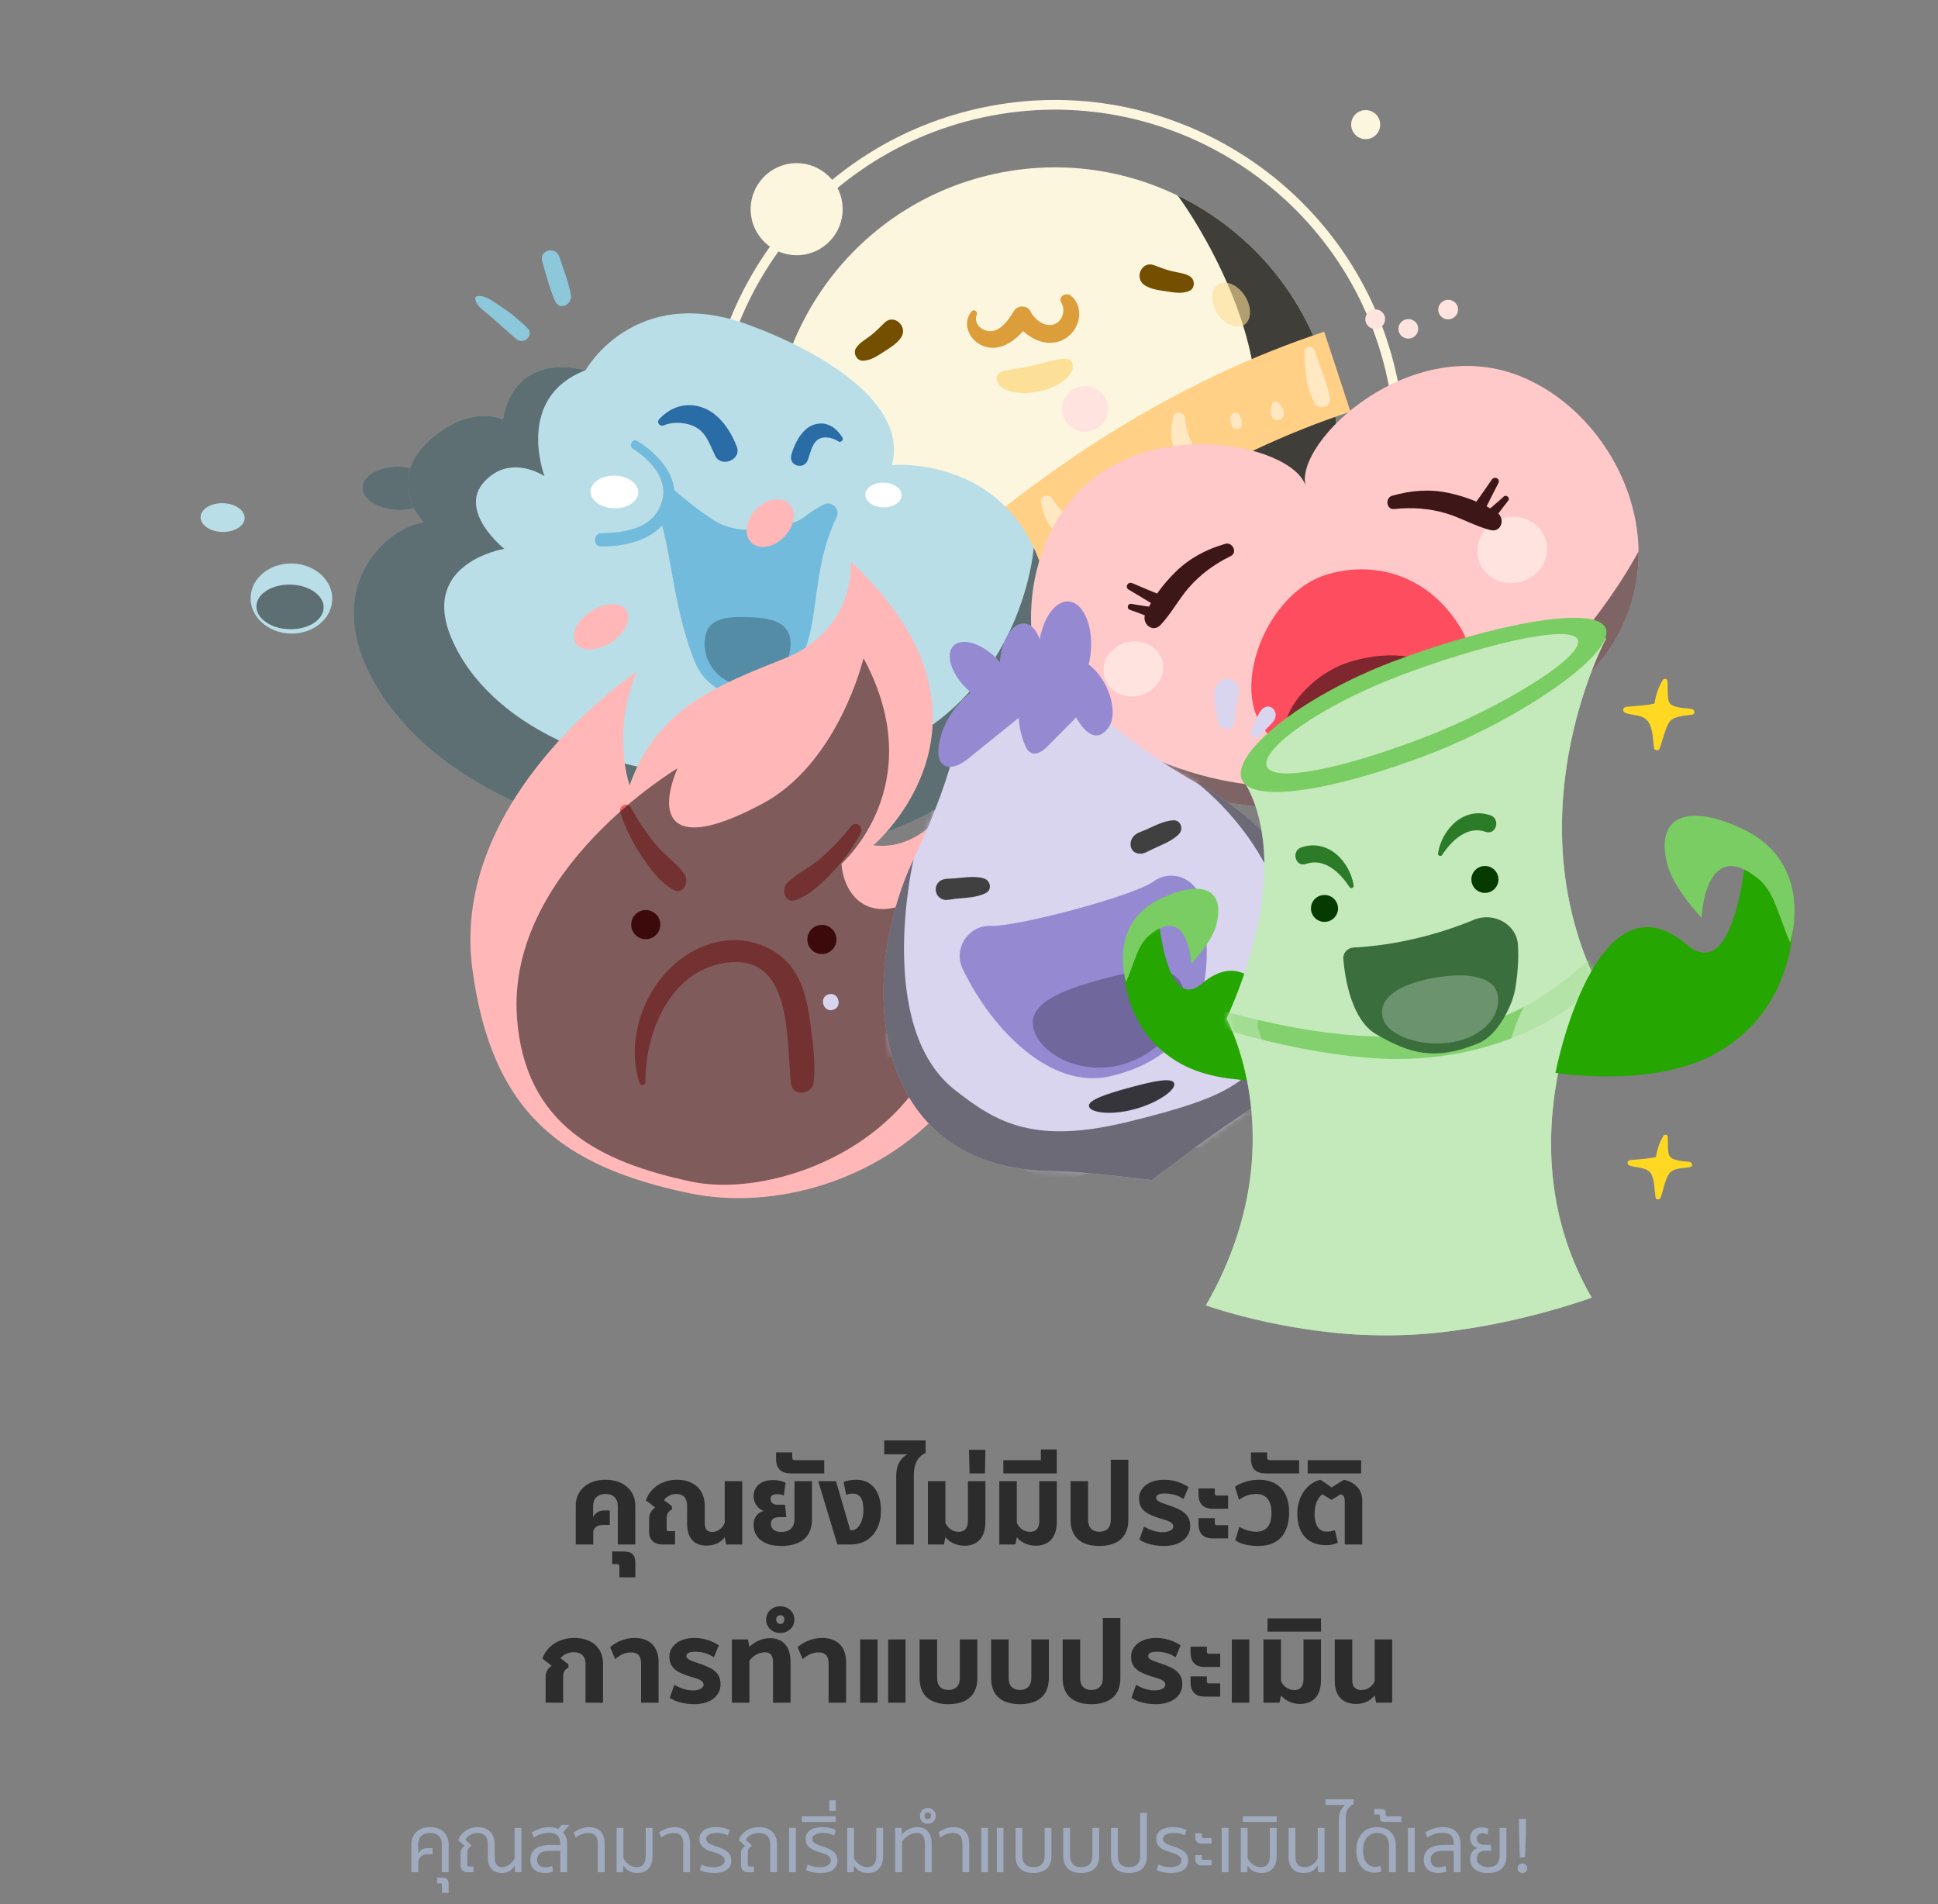 <svg width="343" height="337" viewBox="0 0 343 337" fill="none" xmlns="http://www.w3.org/2000/svg">
<rect x="0" y="0" width="343" height="337" fill="#808080" stroke="none"/>
<g clip-path="url(#clip0_3213_103914)">
<path fill-rule="evenodd" clip-rule="evenodd" d="M174.087 20.746C141.563 27.696 120.836 59.715 127.791 92.261C134.746 124.807 166.75 145.558 199.273 138.607C231.797 131.657 252.523 99.639 245.568 67.093C238.613 34.546 206.61 13.796 174.087 20.746ZM126.113 92.62C118.96 59.145 140.278 26.214 173.728 19.066C207.177 11.918 240.093 33.259 247.246 66.734C254.4 100.209 233.082 133.139 199.632 140.287C166.182 147.435 133.267 126.094 126.113 92.62Z" fill="#FDF6DF"/>
<path fill-rule="evenodd" clip-rule="evenodd" d="M244.147 136.084C244.147 136.085 244.147 136.085 236.851 137.518C229.554 138.951 229.554 138.951 229.554 138.95L229.229 137.295C229.02 136.228 228.718 134.684 228.343 132.77C227.595 128.942 226.559 123.637 225.412 117.73C223.119 105.925 220.373 91.685 218.58 82.025L233.202 79.311C234.983 88.904 237.718 103.089 240.011 114.895C241.157 120.794 242.191 126.092 242.939 129.915C243.313 131.827 243.615 133.37 243.824 134.434L244.147 136.084Z" fill="#FFB949"/>
<g style="mix-blend-mode:overlay" opacity="0.5">
<path d="M236.544 130.696C236.605 131.295 237.435 131.61 237.948 131.638C238.336 131.66 238.782 131.531 239.1 131.311C239.463 131.059 239.65 130.692 239.827 130.303C240.042 129.826 239.758 129.137 239.324 128.879C238.89 128.621 238.191 128.586 237.82 129.002C237.805 129.019 237.634 129.17 237.632 129.184C237.805 129.062 237.806 129.066 237.624 129.191C237.476 129.274 237.359 129.394 237.272 129.541C237.137 129.726 237.398 129.419 237.289 129.528C237.229 129.583 236.873 129.977 237.053 129.801C237.174 129.68 237.013 129.833 236.985 129.858C237.181 129.669 236.745 130.042 236.816 129.975C236.601 130.168 236.52 130.408 236.552 130.69L236.544 130.696Z" fill="#FFB759"/>
</g>
<g style="mix-blend-mode:overlay" opacity="0.5">
<path d="M235.028 124.465C235.405 125.096 236.237 125.268 236.929 125.291C237.83 125.321 238.827 125.35 239.468 124.606C240.246 123.705 240.008 122.59 238.929 122.082C238.008 121.653 236.978 122.129 236.147 122.586C235.571 122.903 234.569 123.691 235.028 124.465Z" fill="#FFB759"/>
</g>
<g style="mix-blend-mode:overlay" opacity="0.5">
<path d="M228.858 117.778C230.507 117.871 232.005 117.39 233.576 116.959C235.146 116.529 236.768 116.315 238.038 115.276C239.243 114.288 238.414 112.271 236.942 112.187C235.33 112.091 233.816 112.941 232.331 113.504C230.846 114.068 229.361 114.57 228.087 115.611C227.24 116.303 227.823 117.724 228.854 117.783L228.858 117.778Z" fill="#FFB759"/>
</g>
<g style="mix-blend-mode:overlay" opacity="0.5">
<path d="M233.476 107.117C233.886 107.172 234.271 107.222 234.69 107.147C235.21 107.055 235.592 106.689 235.916 106.302C236.241 105.915 236.063 105.128 235.619 104.91C235.174 104.692 234.665 104.503 234.154 104.64C233.747 104.751 233.414 104.945 233.059 105.163C232.175 105.708 232.446 106.972 233.474 107.108L233.476 107.117Z" fill="#FFB759"/>
</g>
<path d="M197.139 128.623C224.152 122.851 241.367 96.257 235.591 69.225C229.814 42.193 203.233 24.958 176.22 30.731C149.208 36.503 131.992 63.097 137.769 90.129C143.546 117.161 170.127 134.395 197.139 128.623Z" fill="#FDF6DF"/>
<g style="mix-blend-mode:overlay" opacity="0.75">
<path d="M208.411 34.602C221.835 41.099 232.235 53.504 235.594 69.224C241.371 96.258 224.153 122.85 197.143 128.622C178.141 132.683 159.355 125.359 147.87 111.248C147.87 111.248 168.756 120.615 189.753 113.721C212.426 106.273 220.207 92.657 222.186 75.876C224.467 56.519 208.74 34.877 208.416 34.6L208.411 34.602Z" fill="black"/>
</g>
<path d="M152.693 63.837C154.077 63.821 155.234 63.029 156.361 62.295C157.488 61.562 158.858 60.771 159.548 59.614C160.661 57.75 158.243 55.499 156.575 57.092C155.761 57.873 155.013 58.668 154.12 59.366C153.227 60.064 152.186 60.604 151.531 61.55C150.928 62.428 151.573 63.849 152.687 63.834L152.693 63.837Z" fill="#744F00"/>
<path d="M210.625 48.922C209.64 48.327 208.473 48.254 207.37 47.987C206.266 47.72 205.261 47.295 204.199 46.916C202.051 46.147 200.727 49.174 202.516 50.432C203.62 51.206 205.229 51.379 206.522 51.576C207.814 51.774 209.234 52.035 210.5 51.484C211.523 51.043 211.53 49.477 210.621 48.928L210.625 48.922Z" fill="#744F00"/>
<path d="M130.64 129.713C130.768 131.374 130.653 133.033 130.3 134.616C130.269 134.76 130.219 134.923 130.086 134.965C129.935 135.012 129.779 134.884 129.659 134.763C128.735 133.832 127.811 132.897 126.892 131.965C125.531 132.379 124.169 132.788 122.813 133.202C122.474 133.302 122.016 133.353 121.834 133.012C121.674 132.705 121.9 132.368 122.115 132.132C122.522 131.685 122.923 131.235 123.329 130.788C123.686 130.394 124.059 129.944 124.047 129.383C124.034 128.765 123.564 128.249 123.128 127.806C122.68 127.352 122.227 126.895 121.78 126.44C121.592 126.248 121.385 126.013 121.42 125.754C121.464 125.384 121.918 125.311 122.271 125.326C123.31 125.379 124.35 125.545 125.375 125.819C125.887 125.956 126.42 126.122 126.923 126.014C127.348 125.923 127.7 125.64 128.02 125.344C128.797 124.614 129.448 123.735 129.935 122.754C130.027 122.564 130.143 122.354 130.343 122.316C130.649 122.261 130.887 122.622 131.015 122.936C131.329 123.717 131.516 124.545 131.564 125.369C131.581 125.649 131.584 125.952 131.74 126.194C131.996 126.594 133.67 127.023 134.002 127.36C134.589 127.955 133.024 128.612 132.38 129.034C131.736 129.456 130.912 129.613 130.422 130.22" fill="#FDF6DF"/>
<path d="M246.991 95.602C249.393 95.089 250.924 92.725 250.41 90.322C249.896 87.918 247.533 86.386 245.132 86.899C242.73 87.412 241.2 89.777 241.713 92.18C242.227 94.583 244.59 96.115 246.991 95.602Z" fill="#FDF6DF"/>
<path d="M155.314 145.969C156.81 145.65 157.764 144.177 157.444 142.68C157.124 141.183 155.652 140.228 154.156 140.548C152.66 140.868 151.707 142.34 152.027 143.837C152.346 145.334 153.819 146.289 155.314 145.969Z" fill="#FDF6DF"/>
<path d="M242.246 24.57C243.635 24.273 244.52 22.906 244.223 21.517C243.926 20.128 242.56 19.242 241.171 19.538C239.783 19.835 238.898 21.202 239.195 22.591C239.492 23.981 240.858 24.867 242.246 24.57Z" fill="#FDF6DF"/>
<path d="M142.701 44.989C147.099 44.049 149.902 39.719 148.961 35.318C148.021 30.917 143.693 28.111 139.295 29.051C134.897 29.991 132.094 34.321 133.035 38.722C133.975 43.123 138.303 45.929 142.701 44.989Z" fill="#FDF6DF"/>
<path d="M171.992 55.073C170.296 57.047 171.336 59.849 173.528 61.001C177.041 62.853 180.64 59.723 182.323 56.851L179.647 57.072C181.727 59.804 185.419 61.963 188.717 59.798C191.168 58.189 191.943 54.393 189.587 52.365C188.751 51.643 187.159 52.443 187.843 53.581C188.585 54.816 188.148 56.626 186.785 57.296C185.109 58.119 183.096 56.591 182.404 55.147C181.849 53.99 180.146 53.956 179.475 55.005C178.566 56.426 177.455 58.252 175.672 58.576C174.081 58.864 172.173 57.409 172.893 55.657C173.096 55.164 172.356 54.649 171.992 55.073Z" fill="#DB9E3A"/>
<g style="mix-blend-mode:multiply" opacity="0.6">
<path d="M231.538 93.312C231.954 89.673 230.532 86.521 228.361 86.272C226.191 86.022 224.094 88.771 223.678 92.41C223.261 96.049 224.683 99.201 226.854 99.451C229.024 99.7 231.121 96.952 231.538 93.312Z" fill="#FDE098"/>
</g>
<g style="mix-blend-mode:multiply" opacity="0.6">
<path d="M213.772 89.552C213.932 88.153 213.186 86.918 212.106 86.794C211.025 86.67 210.02 87.704 209.86 89.103C209.7 90.501 210.446 91.736 211.526 91.86C212.606 91.984 213.612 90.951 213.772 89.552Z" fill="#FDE098"/>
</g>
<g style="mix-blend-mode:multiply" opacity="0.6">
<path d="M220.19 57.509C221.532 56.65 221.592 54.346 220.324 52.365C219.056 50.383 216.94 49.474 215.598 50.334C214.256 51.194 214.196 53.497 215.464 55.478C216.732 57.46 218.848 58.369 220.19 57.509Z" fill="#FDE098"/>
</g>
<g style="mix-blend-mode:multiply" opacity="0.6">
<path d="M230.656 69.346C230.952 66.76 229.362 64.453 227.105 64.194C224.848 63.935 222.779 65.821 222.483 68.408C222.187 70.994 223.777 73.301 226.034 73.56C228.291 73.819 230.36 71.933 230.656 69.346Z" fill="#FDE098"/>
</g>
<g style="mix-blend-mode:multiply" opacity="0.6">
<path d="M224.282 104.867C225.95 100.955 224.974 96.788 222.101 95.56C219.228 94.333 215.547 96.509 213.878 100.422C212.209 104.335 213.185 108.502 216.058 109.729C218.931 110.957 222.613 108.78 224.282 104.867Z" fill="#FDE098"/>
</g>
<g style="mix-blend-mode:multiply" opacity="0.6">
<path d="M210.267 118.939C211.365 116.366 210.603 113.574 208.565 112.704C206.527 111.833 203.986 113.213 202.888 115.786C201.791 118.359 202.553 121.151 204.591 122.022C206.628 122.893 209.17 121.512 210.267 118.939Z" fill="#FDE098"/>
</g>
<g style="mix-blend-mode:multiply" opacity="0.6">
<path d="M230.298 92.631C231.025 90.926 230.766 89.182 229.719 88.734C228.672 88.287 227.234 89.306 226.507 91.01C225.78 92.715 226.039 94.459 227.086 94.907C228.133 95.354 229.571 94.335 230.298 92.631Z" fill="#FDE098"/>
</g>
<g style="mix-blend-mode:multiply" opacity="0.6">
<path d="M151.29 105.147C152.213 104.741 152.109 102.477 151.059 100.089C150.009 97.701 148.409 96.095 147.487 96.501C146.564 96.907 146.668 99.172 147.718 101.559C148.769 103.947 150.368 105.554 151.29 105.147Z" fill="#FDE098"/>
</g>
<g style="mix-blend-mode:multiply" opacity="0.6">
<path d="M148.86 81.752C148.484 79.073 146.693 77.109 144.859 77.365C143.025 77.622 141.842 80.003 142.218 82.682C142.593 85.362 144.384 87.326 146.219 87.07C148.053 86.813 149.235 84.432 148.86 81.752Z" fill="#FDE098"/>
</g>
<path d="M189.841 64.397C190.249 66.306 187.572 68.494 183.866 69.286C180.161 70.078 176.823 69.175 176.415 67.266C176.008 65.358 178.602 65.595 182.307 64.803C186.012 64.012 189.433 62.489 189.841 64.397Z" fill="#FDE098"/>
<path fill-rule="evenodd" clip-rule="evenodd" d="M162.611 125.688C162.613 125.687 162.614 125.685 157.901 119.926C153.187 114.166 153.189 114.164 153.191 114.163L153.196 114.159L153.208 114.149L153.242 114.121C153.269 114.099 153.305 114.07 153.349 114.034C153.438 113.963 153.56 113.866 153.716 113.744C154.027 113.5 154.471 113.157 155.041 112.731C156.182 111.878 157.832 110.688 159.941 109.281C164.153 106.469 170.226 102.767 177.759 99.141C192.762 91.92 213.935 84.818 237.895 86.024L237.155 100.894C216.505 99.854 197.866 105.986 184.209 112.559C177.412 115.831 171.943 119.167 168.196 121.668C166.326 122.917 164.891 123.953 163.943 124.662C163.469 125.016 163.117 125.288 162.894 125.464C162.782 125.551 162.702 125.615 162.655 125.652C162.632 125.671 162.617 125.683 162.61 125.689L162.611 125.688ZM162.61 125.689C162.606 125.692 162.605 125.693 162.606 125.692L162.609 125.69L162.61 125.689Z" fill="#FFB949"/>
<path fill-rule="evenodd" clip-rule="evenodd" d="M162.038 124.927C162.039 124.926 162.04 124.924 156.306 120.181C150.573 115.438 150.574 115.436 150.576 115.434L150.589 115.418L150.617 115.385C150.639 115.358 150.669 115.322 150.707 115.277C150.783 115.187 150.889 115.061 151.026 114.901C151.299 114.582 151.694 114.126 152.207 113.549C153.233 112.396 154.733 110.757 156.677 108.752C160.563 104.744 166.241 99.258 173.485 93.261C187.93 81.304 208.835 67.118 234.365 58.709L239.019 72.852C215.82 80.492 196.532 93.506 182.967 104.736C176.206 110.333 170.924 115.439 167.352 119.124C165.567 120.965 164.212 122.447 163.316 123.454C162.869 123.957 162.536 124.341 162.322 124.591C162.215 124.716 162.138 124.807 162.091 124.864C162.067 124.892 162.051 124.911 162.042 124.921L162.038 124.927Z" fill="#FFD085"/>
<g style="mix-blend-mode:overlay" opacity="0.5">
<path d="M157.935 115.809L158.609 116.414C158.743 116.532 158.87 116.661 159.015 116.763C159.193 116.886 159.394 116.919 159.599 116.97C159.919 117.048 160.259 116.957 160.444 116.671C160.63 116.385 160.566 116.043 160.372 115.776C160.278 115.649 160.193 115.516 160.072 115.414C159.933 115.296 159.781 115.229 159.617 115.146L158.823 114.756C158.511 114.605 158.16 114.604 157.923 114.892C157.725 115.138 157.675 115.57 157.938 115.803L157.935 115.809Z" fill="white"/>
</g>
<g style="mix-blend-mode:overlay" opacity="0.5">
<path d="M162.46 110.945C162.259 111.443 162.67 112.147 162.99 112.515C163.342 112.923 164.035 113.192 164.562 113.264C165.089 113.337 165.571 112.755 165.419 112.266C165.24 111.674 164.821 111.019 164.266 110.73C163.712 110.441 162.772 110.187 162.464 110.94L162.46 110.945Z" fill="white"/>
</g>
<g style="mix-blend-mode:overlay" opacity="0.5">
<path d="M166.075 103.058C165.886 104.563 166.156 105.985 166.951 107.289C167.7 108.508 168.945 109.882 170.486 109.226C170.96 109.025 171.079 108.497 171.04 108.05C170.95 106.984 169.823 106.452 169.144 105.758C168.398 104.994 167.802 103.979 167.493 102.954C167.26 102.175 166.174 102.236 166.072 103.064L166.075 103.058Z" fill="white"/>
</g>
<g style="mix-blend-mode:overlay" opacity="0.5">
<path d="M174.099 101.927C174.173 102.139 174.252 102.354 174.326 102.566C174.399 102.777 174.463 102.967 174.611 103.149C174.682 103.238 174.771 103.319 174.845 103.403C175.087 103.668 175.534 103.767 175.854 103.58C176.149 103.408 176.406 103.012 176.287 102.658C176.179 102.331 176.085 102.043 175.857 101.774C175.71 101.597 175.55 101.427 175.395 101.252C175.182 101.008 174.771 100.925 174.484 101.091C174.223 101.242 173.978 101.607 174.093 101.923L174.099 101.927Z" fill="white"/>
</g>
<g style="mix-blend-mode:overlay" opacity="0.5">
<path d="M179.598 97.718C179.578 98.154 179.676 98.616 179.908 98.993C180.141 99.37 180.511 99.661 180.986 99.668C181.318 99.673 181.649 99.626 181.901 99.383C182.07 99.223 182.179 99.001 182.195 98.765C182.213 98.472 182.103 98.268 181.944 98.037C182.012 98.131 182.054 98.194 181.972 98.055C181.803 97.773 181.597 97.585 181.291 97.461C181.063 97.372 181.297 97.445 181.299 97.478C181.262 97.457 181.224 97.437 181.19 97.411C181.111 97.352 181.119 97.365 181.223 97.452C181.188 97.445 181.007 97.194 181.138 97.389C180.939 97.1 180.62 96.869 180.243 96.969C179.897 97.057 179.619 97.349 179.598 97.718Z" fill="white"/>
</g>
<g style="mix-blend-mode:overlay" opacity="0.5">
<path d="M184.263 88.915C184.632 91.22 185.706 93.787 187.913 94.851C189.482 95.606 190.963 93.981 189.88 92.53C188.798 91.079 187.21 89.854 186.185 88.224C185.573 87.246 184.071 87.728 184.263 88.915Z" fill="white"/>
</g>
<g style="mix-blend-mode:overlay" opacity="0.5">
<path d="M193.179 87.995C193.1 88.467 193.123 88.974 193.259 89.433C193.464 90.124 193.867 90.436 194.491 90.72C194.805 90.861 195.234 90.694 195.432 90.448C195.666 90.165 195.698 89.808 195.547 89.475C195.481 89.323 195.476 89.211 195.379 88.999C195.302 88.84 195.161 88.69 195.079 88.57C194.945 88.367 194.843 88.133 194.787 87.87C194.702 87.475 194.325 87.196 193.931 87.233C193.499 87.273 193.247 87.578 193.178 87.991L193.179 87.995Z" fill="white"/>
</g>
<g style="mix-blend-mode:overlay" opacity="0.5">
<path d="M202.087 85.016C202.124 84.946 202.281 84.818 202.297 84.757C202.195 84.836 202.093 84.801 201.988 84.662C202.055 84.733 202.129 84.793 202.215 84.841L201.852 83.805C201.718 84.175 201.583 84.521 201.617 84.922C201.645 85.276 201.688 85.632 201.721 85.985C201.812 86.857 202.88 87.287 203.611 87.027C204.455 86.723 204.754 85.816 204.403 85.018C204.291 84.758 204.192 84.471 204.053 84.221C203.883 83.912 203.63 83.705 203.368 83.476C202.984 83.141 202.517 83.085 202.1 83.416C201.93 83.551 201.897 83.686 201.787 83.857C201.872 83.72 201.701 83.984 201.686 84.006C201.547 84.221 201.417 84.41 201.357 84.66C201.262 85.078 201.846 85.442 202.086 85.011L202.087 85.016Z" fill="white"/>
</g>
<g style="mix-blend-mode:overlay" opacity="0.5">
<path d="M207.673 73.74C206.933 76.396 207.163 79.556 209.25 81.565C210.448 82.717 212.275 81.445 211.611 79.914C210.788 78.014 209.85 76.261 209.761 74.138C209.713 73.006 208.024 72.48 207.673 73.74Z" fill="white"/>
</g>
<g style="mix-blend-mode:overlay" opacity="0.5">
<path d="M217.766 74.124C217.787 74.333 217.796 74.549 217.831 74.759C217.873 75.02 218 75.259 218.107 75.497C218.46 76.284 219.769 76.004 219.77 75.141C219.771 74.88 219.792 74.606 219.72 74.356C219.662 74.15 219.587 73.953 219.519 73.749C219.373 73.306 218.961 72.93 218.458 73.061C217.956 73.192 217.721 73.622 217.771 74.123L217.766 74.124Z" fill="white"/>
</g>
<g style="mix-blend-mode:overlay" opacity="0.5">
<path d="M225.214 71.428C225.072 71.738 225.007 72.031 224.942 72.368C224.817 73.006 224.923 73.457 225.301 73.983C225.765 74.623 227.01 74.357 227.167 73.584C227.297 72.95 227.209 72.495 226.835 71.963C226.639 71.688 226.454 71.443 226.202 71.217C225.857 70.911 225.409 71.007 225.214 71.428Z" fill="white"/>
</g>
<g style="mix-blend-mode:overlay" opacity="0.5">
<path d="M230.88 62.235C230.919 65.431 231.129 68.476 232.674 71.336C233.449 72.773 235.711 71.986 235.383 70.364C234.805 67.501 233.582 64.881 232.735 62.095C232.449 61.156 230.871 61.104 230.885 62.234L230.88 62.235Z" fill="white"/>
</g>
<g style="mix-blend-mode:overlay" opacity="0.5">
<path d="M233.113 93.473C233.013 94.134 232.964 94.794 232.922 95.462C232.878 96.163 233.488 96.734 234.173 96.683C234.933 96.624 235.288 95.984 235.225 95.287C235.164 94.627 235.102 93.981 234.986 93.328C234.906 92.867 234.435 92.545 233.985 92.59C233.488 92.634 233.181 92.993 233.108 93.474L233.113 93.473Z" fill="white"/>
</g>
<g style="mix-blend-mode:overlay" opacity="0.5">
<path d="M225.999 94.116C225.617 95.008 225.189 95.844 225.123 96.82C225.093 97.234 225.403 97.618 225.806 97.689C226.248 97.765 226.581 97.523 226.762 97.133C227.164 96.265 227.175 95.296 227.268 94.357C227.343 93.578 226.273 93.47 225.999 94.116Z" fill="white"/>
</g>
<g style="mix-blend-mode:overlay" opacity="0.5">
<path d="M215.199 90.855C215.135 93.058 214.863 95.244 215.626 97.352C215.941 98.228 217.484 98.088 217.67 97.185C218.122 95.003 217.537 92.862 217.156 90.702C216.964 89.605 215.23 89.734 215.198 90.85L215.199 90.855Z" fill="white"/>
</g>
<g style="mix-blend-mode:overlay" opacity="0.5">
<path d="M208.161 96.041C208.142 96.927 208.231 97.742 208.366 98.619C208.486 99.403 209.687 99.28 209.732 98.516C209.76 98.093 209.805 97.662 209.81 97.239C209.814 96.816 209.741 96.363 209.69 95.928C209.59 95.058 208.182 95.184 208.162 96.046L208.161 96.041Z" fill="white"/>
</g>
<g style="mix-blend-mode:overlay" opacity="0.5">
<path d="M201.388 98.769C201.351 99.037 201.196 99.203 201.097 99.471C201.008 99.717 200.955 99.956 201.011 100.219C201.055 100.423 201.167 100.641 201.251 100.831C201.663 101.805 203.32 101.451 203.298 100.394C203.295 100.181 203.31 99.941 203.267 99.737C203.211 99.474 203.064 99.278 202.882 99.089C202.682 98.885 202.474 98.797 202.33 98.567C202.063 98.136 201.451 98.267 201.383 98.77L201.388 98.769Z" fill="white"/>
</g>
<g style="mix-blend-mode:overlay" opacity="0.5">
<path d="M190.772 97.364C190.816 98.677 190.979 99.884 191.424 101.125C191.913 102.504 192.633 103.327 193.753 104.244C194.787 105.094 196.059 103.642 195.557 102.603C194.609 100.625 193.233 98.975 192.153 97.069C191.825 96.485 190.745 96.597 190.772 97.364Z" fill="white"/>
</g>
<g style="mix-blend-mode:overlay" opacity="0.5">
<path d="M183.615 106.719L183.848 107.873C183.964 108.436 184.582 108.868 185.151 108.718C185.72 108.568 186.133 108.015 185.995 107.414L185.735 106.266C185.612 105.709 185.018 105.281 184.449 105.432C183.879 105.582 183.493 106.124 183.615 106.719Z" fill="white"/>
</g>
<g style="mix-blend-mode:overlay" opacity="0.5">
<path d="M174.638 111.652C174.662 112.253 174.754 112.817 174.861 113.405C174.942 113.852 175.422 114.148 175.861 114.054C176.301 113.96 176.614 113.5 176.509 113.053C176.371 112.471 176.22 111.92 175.996 111.361C175.74 110.715 174.612 110.956 174.642 111.651L174.638 111.652Z" fill="white"/>
</g>
<g style="mix-blend-mode:overlay" opacity="0.5">
<path d="M164.784 116.544C164.566 117.894 165.119 119.307 166.312 120.015C167.001 120.422 167.848 119.999 167.923 119.196C168.054 117.813 167.241 116.536 166.019 115.916C165.451 115.629 164.886 115.911 164.783 116.54L164.784 116.544Z" fill="white"/>
</g>
</g>
<g clip-path="url(#clip1_3213_103914)">
<path d="M70.48 90.267C66.925 90.182 64.085 88.394 64.136 86.273C64.186 84.152 67.109 82.502 70.664 82.587C74.219 82.672 77.059 84.46 77.009 86.581C76.958 88.702 74.035 90.352 70.48 90.267Z" fill="#BADEE7"/>
<g style="mix-blend-mode:overlay" opacity="0.5">
<path d="M70.48 90.267C66.925 90.182 64.085 88.394 64.136 86.273C64.186 84.152 67.109 82.502 70.664 82.587C74.219 82.672 77.059 84.46 77.009 86.581C76.958 88.702 74.035 90.352 70.48 90.267Z" fill="black"/>
</g>
<path d="M157.854 82.303C157.854 82.303 182.046 80.022 185.935 107.336C189.823 134.65 160.271 151.299 134.908 151.086C109.545 150.874 80.972 142.299 68.165 123.846C55.357 105.393 67.756 93.461 74.975 92.45C74.975 92.45 67.954 85.18 76.081 77.879C83.324 71.374 89.042 74.246 89.042 74.246C89.042 74.246 90.178 62.341 103.64 65.52C103.64 65.52 112.219 50.108 132.326 57.429C145.371 62.181 160.772 71.328 157.857 82.303L157.854 82.303Z" fill="#BADEE7"/>
<path d="M148.047 91.59C148.762 90.13 147.264 88.568 145.846 89.278C144.695 89.854 143.498 90.57 142.458 91.429C140.239 93.265 131.449 95.329 126.466 92.156C121.483 88.984 116.802 84.429 116.802 84.429C116.802 84.429 113.628 83.522 116.391 90.528C118.793 96.625 119.159 108.364 123.198 117.623C125.467 122.826 134.533 127.419 141.033 117.774C145.382 111.318 143.291 101.309 148.046 91.594L148.047 91.59Z" fill="#72BBDC"/>
<path d="M112.422 78.731C115.504 80.65 118.516 83.813 118.348 87.63C118.223 90.45 116.301 92.859 113.979 94.082C111.657 95.305 108.989 95.531 106.391 95.542" fill="#BADEE7"/>
<path d="M112.828 78.046C116.718 80.49 120.712 84.812 118.932 89.964C117.062 95.379 111.267 96.717 106.363 96.715C104.908 96.715 104.973 94.397 106.419 94.366C110.34 94.281 115.239 93.697 116.949 89.344C118.659 84.99 115.11 81.437 112.02 79.414C111.182 78.866 111.979 77.512 112.831 78.046L112.828 78.046Z" fill="#72BBDC"/>
<path d="M148.392 78.123C147.32 77.405 145.509 77.016 144.489 78.022C143.651 78.851 143.385 80.298 142.99 81.378C142.295 83.269 139.505 82.454 140.065 80.463C140.626 78.471 141.935 75.893 143.953 75.191C146.164 74.423 147.931 75.551 149.089 77.427C149.364 77.87 148.795 78.394 148.389 78.123L148.392 78.123Z" fill="#2A6CA6"/>
<path d="M116.698 74.147C118.78 71.933 121.569 71.091 124.45 72.163C127.321 73.227 129.354 76.245 130.419 79.093C131.276 81.384 127.631 82.826 126.583 80.671C125.756 78.964 125.089 76.845 123.448 75.789C121.807 74.734 119.227 74.532 117.493 75.28C116.805 75.574 116.124 74.758 116.698 74.15L116.698 74.147Z" fill="#2A6CA6"/>
<path d="M108.673 89.952C106.342 89.896 104.483 88.56 104.521 86.968C104.559 85.375 106.48 84.129 108.811 84.185C111.143 84.241 113.002 85.577 112.964 87.17C112.926 88.762 111.005 90.008 108.673 89.952Z" fill="white"/>
<path d="M51.431 112.128C47.441 112.032 44.274 109.177 44.356 105.751C44.438 102.325 47.739 99.625 51.728 99.721C55.718 99.816 58.886 102.671 58.804 106.097C58.721 109.523 55.421 112.223 51.431 112.128Z" fill="#BADEE7"/>
<path d="M39.34 94.143C37.188 94.091 35.47 92.91 35.504 91.504C35.538 90.099 37.309 89.001 39.462 89.053C41.614 89.105 43.331 90.286 43.297 91.691C43.264 93.097 41.492 94.194 39.34 94.143Z" fill="#BADEE7"/>
<path d="M156.314 89.787C154.537 89.744 153.12 88.731 153.149 87.524C153.178 86.317 154.642 85.373 156.418 85.416C158.195 85.458 159.611 86.471 159.582 87.678C159.554 88.885 158.09 89.829 156.314 89.787Z" fill="white"/>
<g style="mix-blend-mode:overlay" opacity="0.25">
<path d="M124.705 113.743C124.606 117.883 127.933 121.323 132.134 121.424C136.336 121.524 139.824 118.248 139.923 114.107C140.022 109.967 136.33 109.302 132.129 109.202C127.927 109.101 124.807 109.603 124.708 113.743L124.705 113.743Z" fill="black"/>
</g>
<g style="mix-blend-mode:overlay" opacity="0.5">
<path d="M103.636 65.52C90.174 62.337 89.038 74.246 89.038 74.246C89.038 74.246 83.32 71.374 76.077 77.879C67.95 85.18 74.97 92.45 74.97 92.45C67.752 93.461 55.35 105.393 68.16 123.846C80.971 142.299 109.54 150.874 134.904 151.086C160.267 151.299 189.826 134.65 185.934 107.336C185.349 103.228 184.304 99.79 182.952 96.911C182.952 96.911 180.288 137.576 132.012 137.604C103.049 137.62 85.189 125.92 79.789 112.685C74.425 99.538 89.251 97.13 89.251 97.13C89.251 97.13 80.889 90.44 85.751 85.212C90.414 80.196 96.374 84.282 96.374 84.282C96.374 84.282 91.028 70.346 103.639 65.52L103.636 65.52Z" fill="black"/>
</g>
<g style="mix-blend-mode:overlay" opacity="0.5">
<path d="M51.238 111.358C47.952 111.279 45.33 109.448 45.382 107.267C45.434 105.087 48.141 103.383 51.427 103.462C54.714 103.54 57.336 105.372 57.283 107.552C57.231 109.733 54.525 111.437 51.238 111.358Z" fill="black"/>
</g>
<path d="M84.238 52.505C85.553 51.943 87.318 53.393 88.411 54.09C90.195 55.222 91.809 56.55 93.332 58.032C94.636 59.304 92.675 61.129 91.358 59.994C89.853 58.693 88.373 57.372 86.893 56.044C85.957 55.205 84.146 54.141 84.098 52.75C84.094 52.659 84.157 52.542 84.242 52.505L84.238 52.505Z" fill="#8DC7DA"/>
<path d="M98.995 45.45C99.746 47.679 100.621 49.897 101.042 52.223C101.338 53.868 99.047 55.029 98.286 53.355C97.254 51.088 96.662 48.639 95.972 46.24C95.39 44.211 98.344 43.513 98.995 45.45Z" fill="#8DC7DA"/>
</g>
<g clip-path="url(#clip2_3213_103914)">
<path d="M111.435 138.961C111.435 138.961 108.107 129.616 112.715 118.874C112.715 118.874 79.549 140.902 83.594 171.439C86.991 197.072 99.637 206.441 121.811 211.131C152.536 217.637 195.084 188.866 169.544 140.352C169.544 140.352 163.932 150.8 154.57 149.599C154.57 149.599 180.713 127.485 150.569 99.395C150.569 99.395 151.612 111.434 138.836 116.54C126.913 121.305 116.284 125.357 111.435 138.961Z" fill="#FFB7B7"/>
<path d="M191.768 132.824C194.81 128.558 194.365 123.018 190.774 120.451C187.183 117.884 181.807 119.261 178.765 123.527C175.724 127.793 176.169 133.333 179.759 135.9C183.35 138.467 188.727 137.09 191.768 132.824Z" fill="#FFB7B7"/>
<path d="M108.17 113.682C110.639 112.077 111.842 109.543 110.856 108.022C109.87 106.501 107.07 106.569 104.601 108.174C102.131 109.779 100.929 112.313 101.915 113.834C102.9 115.355 105.701 115.287 108.17 113.682Z" fill="#FFB7B7"/>
<path d="M138.801 95.01C140.649 93.111 141.03 90.482 139.653 89.138C138.276 87.794 135.661 88.244 133.813 90.144C131.966 92.043 131.584 94.672 132.961 96.016C134.339 97.359 136.953 96.909 138.801 95.01Z" fill="#FFB7B7"/>
<path d="M145.247 168.836C146.665 168.956 147.912 167.901 148.031 166.481C148.151 165.061 147.098 163.812 145.68 163.693C144.262 163.573 143.015 164.628 142.896 166.048C142.776 167.468 143.829 168.717 145.247 168.836Z" fill="#781514"/>
<path d="M114.074 166.21C115.492 166.329 116.739 165.275 116.858 163.855C116.978 162.434 115.925 161.186 114.507 161.067C113.089 160.947 111.842 162.002 111.723 163.422C111.603 164.842 112.656 166.09 114.074 166.21Z" fill="#781514"/>
<g style="mix-blend-mode:overlay" opacity="0.5">
<path d="M181.518 134.209C179.345 132.656 178.882 129.577 180.484 127.336C182.082 125.09 187.008 122.785 189.181 124.337C191.353 125.889 189.946 130.714 188.348 132.955C186.75 135.197 183.691 135.761 181.518 134.209Z" fill="black"/>
</g>
<path d="M150.616 146.244C149.007 148.295 147.213 150.172 145.252 151.886C143.41 153.499 140.989 154.572 139.297 156.286C138.238 157.357 138.908 159.91 140.733 159.317C143.311 158.476 145.479 156.282 147.337 154.359C149.338 152.291 150.96 149.977 152.327 147.451C152.958 146.284 151.468 145.16 150.616 146.244Z" fill="#E86363"/>
<path d="M109.797 143.868C110.722 146.592 111.939 149.14 113.56 151.514C115.062 153.71 116.855 156.252 119.242 157.506C120.942 158.397 122.03 155.992 121.165 154.758C119.78 152.78 117.58 151.328 116.03 149.424C114.384 147.406 112.929 145.255 111.685 142.964C111.027 141.753 109.37 142.611 109.797 143.868Z" fill="#E86363"/>
<path d="M114.23 191.537C114.145 182.86 118.477 172.039 128.122 170.434C140.447 168.381 139.097 184.075 140.009 191.778C140.285 194.113 143.753 193.774 144.007 191.576C144.377 188.4 143.905 184.931 143.503 181.778C143.132 178.864 142.651 175.826 141.327 173.17C138.801 168.117 133.265 165.668 127.772 166.566C116.762 168.362 109.829 181.452 113.218 191.726C113.38 192.222 114.233 192.052 114.23 191.542L114.23 191.537Z" fill="#E86363"/>
<g style="mix-blend-mode:overlay" opacity="0.5">
<path d="M119.916 135.967C119.916 135.967 89.588 154.02 91.502 180.145C92.888 199.064 106.127 205.679 122.391 209.124C140.531 212.964 178.561 196.957 166.34 156.365C154.448 165.666 149.275 158.635 148.943 152.838C148.943 152.838 164.93 138.938 152.83 116.485C152.83 116.485 148.445 134.978 135.029 142.184C117.787 151.448 116.537 143.842 119.917 135.963L119.916 135.967Z" fill="black"/>
</g>
</g>
<g clip-path="url(#clip3_3213_103914)">
<path d="M231.1 86.055C228.87 78.308 249.944 58.256 269.774 66.875C288.066 74.829 299.144 102.108 280.027 120.551C269.311 130.889 258.925 137.863 252.985 141.47C249.72 143.455 245.952 144.45 242.136 144.349C235.165 144.166 222.509 143.372 207.834 140.297C181.839 134.85 176.894 106.849 188.154 90.384C200.362 72.535 228.87 78.308 231.1 86.055Z" fill="#FFC9CA"/>
<path d="M273.598 95.607C272.705 92.505 269.315 90.758 266.026 91.706C262.738 92.653 260.796 95.936 261.689 99.038C262.582 102.14 265.973 103.887 269.261 102.939C272.55 101.992 274.491 98.709 273.598 95.607Z" fill="#FFE3DF"/>
<path d="M205.687 116.907C204.949 114.343 202.063 112.924 199.241 113.737C196.419 114.55 194.73 117.287 195.468 119.85C196.206 122.414 199.092 123.833 201.914 123.02C204.736 122.207 206.425 119.47 205.687 116.907Z" fill="#FFE3DF"/>
<path d="M235.112 101.888C225.341 104.703 219.261 118.911 222.735 126.749C226.215 134.589 234.424 133.43 244.033 131.463C253.643 129.497 264.427 121.167 258.067 110.947C252.766 102.43 243.787 99.389 235.112 101.888Z" fill="#FE4D5E"/>
<path fill-rule="evenodd" clip-rule="evenodd" d="M223.697 112.315C226.025 107.386 230.041 103.053 235.033 101.615L235.033 101.615C243.831 99.081 252.942 102.171 258.31 110.797C259.93 113.399 260.468 115.9 260.193 118.22C259.918 120.537 258.835 122.649 257.256 124.484C254.103 128.149 248.941 130.749 244.09 131.742C239.292 132.723 234.792 133.516 231.049 133.066C229.171 132.839 227.472 132.299 226.016 131.304C224.558 130.308 223.361 128.866 222.472 126.864L222.472 126.864C220.69 122.843 221.37 117.24 223.697 112.315ZM222.997 126.633C221.305 122.817 221.928 117.397 224.215 112.554C226.501 107.716 230.41 103.538 235.19 102.161M235.19 102.161C243.742 99.698 252.589 102.689 257.823 111.098L235.19 102.161ZM257.823 111.098C259.383 113.605 259.882 115.979 259.624 118.156L257.823 111.098ZM259.624 118.156C259.365 120.337 258.344 122.346 256.821 124.116L259.624 118.156ZM256.821 124.116C253.77 127.663 248.734 130.212 243.977 131.185L256.821 124.116ZM243.977 131.185C239.165 132.169 234.756 132.939 231.121 132.501L243.977 131.185ZM231.121 132.501C229.31 132.283 227.705 131.766 226.342 130.835L231.121 132.501ZM226.342 130.835C224.982 129.905 223.848 128.551 222.997 126.633L226.342 130.835Z" fill="#FE4D5E"/>
<path d="M216.856 96.246C213.512 97.216 210.595 98.744 208.096 101.173C206.024 103.185 203.832 106.033 202.705 108.685C202.003 110.332 203.989 112.086 205.391 110.613C207.267 108.647 208.577 106.102 210.372 104.031C212.433 101.651 214.997 99.789 217.828 98.411C219.081 97.8 218.139 95.87 216.858 96.241L216.856 96.246Z" fill="#3D1618"/>
<path d="M199.761 104.345C201.564 105.429 203.376 106.489 205.141 107.629C206.401 108.446 207.613 106.153 206.251 105.631C204.279 104.869 202.341 104.023 200.394 103.205C199.625 102.881 199.026 103.907 199.758 104.35L199.761 104.345Z" fill="#3D1618"/>
<path d="M200.007 107.942C201.347 108.376 202.662 108.95 203.993 109.424C205.17 109.843 205.731 107.758 204.475 107.539C203.082 107.298 201.659 107.153 200.28 106.875C199.572 106.73 199.332 107.726 200.007 107.942Z" fill="#3D1618"/>
<path d="M246.743 90.091C249.879 89.751 253.038 89.967 256.052 90.886C258.671 91.685 261.134 93.138 263.766 93.809C265.734 94.312 266.459 91.757 264.989 90.737C262.619 89.088 259.256 87.849 256.426 87.244C253.015 86.515 249.741 86.78 246.393 87.735C245.115 88.101 245.351 90.238 246.746 90.086L246.743 90.091Z" fill="#3D1618"/>
<path d="M264.038 84.875C262.881 86.527 261.751 88.197 260.542 89.815C259.504 91.202 261.713 92.571 262.381 91.136C263.267 89.232 264.241 87.369 265.191 85.496C265.577 84.73 264.516 84.194 264.038 84.875Z" fill="#3D1618"/>
<path d="M266.088 87.919C265.067 88.891 263.936 89.772 262.886 90.716C261.941 91.562 263.526 93.032 264.308 92.043C265.184 90.935 265.993 89.752 266.894 88.671C267.349 88.124 266.611 87.419 266.088 87.919Z" fill="#3D1618"/>
<path d="M298.476 71.291C299.695 69.68 299.574 67.555 298.205 66.545C296.837 65.536 294.739 66.023 293.52 67.634C292.301 69.245 292.422 71.369 293.79 72.379C295.159 73.389 297.257 72.901 298.476 71.291Z" fill="#FFE3DF"/>
<path d="M195.993 71.225C195.376 69.083 193.111 67.855 190.932 68.482C188.754 69.11 187.489 71.355 188.106 73.498C188.723 75.64 190.988 76.868 193.167 76.241C195.345 75.613 196.61 73.368 195.993 71.225Z" fill="#FFE3DF"/>
<path d="M182.482 67.938C182.181 66.89 181.072 66.289 180.007 66.596C178.941 66.903 178.322 68.001 178.623 69.05C178.925 70.098 180.034 70.698 181.099 70.391C182.165 70.084 182.784 68.986 182.482 67.938Z" fill="#FFE3DF"/>
<path d="M243.838 49.395C243.573 48.477 242.604 47.951 241.673 48.219C240.742 48.487 240.201 49.449 240.465 50.366C240.729 51.284 241.698 51.81 242.63 51.542C243.561 51.274 244.102 50.312 243.838 49.395Z" fill="#FFE3DF"/>
<path d="M249.633 44.926C249.368 44.008 248.399 43.482 247.468 43.75C246.536 44.019 245.996 44.98 246.26 45.898C246.524 46.815 247.493 47.342 248.425 47.073C249.356 46.805 249.897 45.844 249.633 44.926Z" fill="#FFE3DF"/>
<path d="M256.052 47.342C255.787 46.425 254.818 45.898 253.887 46.167C252.955 46.435 252.415 47.396 252.679 48.314C252.943 49.231 253.912 49.758 254.844 49.489C255.775 49.221 256.316 48.26 256.052 47.342Z" fill="#FFE3DF"/>
<path d="M257.992 54.302C257.728 53.385 256.759 52.858 255.827 53.127C254.896 53.395 254.355 54.356 254.619 55.274C254.883 56.191 255.853 56.718 256.784 56.45C257.715 56.181 258.256 55.22 257.992 54.302Z" fill="#FFE3DF"/>
<path d="M250.942 57.711C250.678 56.793 249.709 56.267 248.777 56.535C247.846 56.804 247.305 57.765 247.569 58.683C247.834 59.6 248.803 60.127 249.734 59.858C250.666 59.59 251.206 58.629 250.942 57.711Z" fill="#FFE3DF"/>
<path d="M245.082 55.998C244.818 55.081 243.848 54.554 242.917 54.823C241.986 55.091 241.445 56.052 241.709 56.97C241.973 57.888 242.943 58.414 243.874 58.145C244.805 57.877 245.346 56.916 245.082 55.998Z" fill="#FFE3DF"/>
<g style="mix-blend-mode:overlay" opacity="0.5">
<path d="M290.005 97.561C290.117 105.478 287.195 113.634 280.026 120.551C269.311 130.889 258.925 137.864 252.984 141.47C249.72 143.455 245.952 144.45 242.135 144.349C235.165 144.166 222.509 143.372 207.833 140.297C195.601 137.734 188.027 130.175 184.614 121.175C184.614 121.175 208.884 147.216 245.059 136.799C274.222 128.398 290.008 97.56 290.008 97.56L290.005 97.561Z" fill="black"/>
</g>
<g style="mix-blend-mode:overlay" opacity="0.5">
<path d="M239.333 117.006C231.595 119.234 225.79 127.049 227.844 130.819C229.896 134.585 236.302 133.338 243.849 131.559C251.392 129.784 260.348 124.626 256.269 119.857C252.871 115.881 246.206 115.027 239.337 117.005L239.333 117.006Z" fill="black"/>
</g>
</g>
<g clip-path="url(#clip4_3213_103914)">
<path d="M189.248 120.965C189.248 120.965 196.159 129.778 212.039 138.705C237.485 153.009 245.17 180.91 218.53 198.151C214.191 200.957 203.86 208.847 203.86 208.847C203.86 208.847 191.517 207.293 186.882 207.282C153.407 207.209 151.743 173.012 161.693 152.068C169.914 134.764 170.138 126.113 170.138 126.113L189.249 120.968L189.248 120.965Z" fill="#D9D5EF"/>
<path d="M174.186 155.475C172.465 154.908 170.231 155.392 168.425 155.479C167.992 155.5 167.563 155.513 167.135 155.583C166.769 155.643 166.91 155.522 167.399 155.565C167.557 156.769 167.712 157.978 167.869 159.183C167.943 159.163 167.342 159.249 167.396 159.241C168.387 159.135 169.224 158.487 169.238 157.415C169.252 156.511 168.397 155.46 167.414 155.565C167.591 155.547 168.477 155.503 167.4 155.568C165.3 155.689 164.925 158.489 166.912 159.186C167.489 159.388 168.182 159.19 168.755 159.111C170.598 158.863 172.903 158.915 174.532 158.013C175.623 157.411 175.275 155.836 174.19 155.478L174.186 155.475Z" fill="#404040"/>
<path d="M207.736 145.178C205.911 145.209 203.998 146.363 202.311 147.045C201.915 147.205 201.495 147.348 201.114 147.538C200.797 147.696 200.85 147.598 201.372 147.469L202.782 150.834C203.043 150.638 203.591 150.448 202.795 150.826C204.924 149.816 203.052 146.648 200.934 147.655C200.782 147.726 201.536 147.402 201.372 147.469C199.594 148.21 199.594 151.08 201.842 151.086C202.475 151.087 203.046 150.747 203.593 150.471C205.243 149.635 207.482 148.918 208.717 147.54C209.483 146.684 208.978 145.159 207.74 145.177L207.736 145.178Z" fill="#404040"/>
<path d="M187.256 116.251C194.527 114.948 198.772 125.456 196.15 128.804C195.779 129.28 195.373 129.758 194.826 129.993C193.062 130.756 191.397 128.707 190.477 126.963C188.802 128.649 187.128 130.339 185.453 132.025C184.631 132.855 183.462 133.747 182.427 133.194C181.905 132.916 181.606 132.342 181.379 131.792C180.75 130.285 180.383 128.669 180.304 127.041C177.323 129.447 174.345 131.849 171.364 134.256C170.023 135.339 168.004 136.407 166.761 135.168C166.052 134.462 166.019 133.327 166.121 132.326C166.415 129.506 168.509 119.614 187.256 116.251Z" fill="#958AD2"/>
<path d="M193.06 115.303C193.463 110.637 191.727 106.672 189.182 106.446C186.638 106.22 184.248 109.82 183.845 114.485C183.442 119.151 185.178 123.116 187.722 123.342C190.267 123.567 192.656 119.968 193.06 115.303Z" fill="#958AD2"/>
<path d="M184.485 117.546C184.812 113.754 183.4 110.532 181.331 110.348C179.261 110.165 177.318 113.09 176.991 116.881C176.663 120.673 178.075 123.895 180.144 124.078C182.214 124.262 184.157 121.337 184.485 117.546Z" fill="#958AD2"/>
<path d="M178.564 123.954C180.017 122.468 178.997 119.1 176.285 116.433C173.574 113.765 170.198 112.808 168.744 114.294C167.291 115.78 168.311 119.147 171.023 121.815C173.734 124.482 177.111 125.44 178.564 123.954Z" fill="#958AD2"/>
<mask id="mask0_3213_103914" style="mask-type:luminance" maskUnits="userSpaceOnUse" x="156" y="120" width="80" height="89">
<path d="M189.248 120.965C189.248 120.965 196.159 129.778 212.039 138.705C237.485 153.009 245.17 180.91 218.53 198.151C214.191 200.957 203.86 208.847 203.86 208.847C203.86 208.847 191.517 207.293 186.882 207.282C153.407 207.209 151.743 173.012 161.693 152.068C169.914 134.764 170.138 126.113 170.138 126.113L189.249 120.968L189.248 120.965Z" fill="white"/>
</mask>
<g mask="url(#mask0_3213_103914)">
<g style="mix-blend-mode:multiply" opacity="0.5">
<path d="M140.563 200.828C161.819 178.46 193.796 170.692 223.671 170.253C232.786 170.118 241.822 170.84 250.914 171.339C254.447 171.532 254.322 166.309 250.944 165.918C234.636 164.043 217.635 164.435 201.424 166.917C186.171 169.255 171.182 174.195 157.939 182.215C150.657 186.627 143.894 192.139 138.057 198.344C136.507 199.989 138.994 202.471 140.562 200.824L140.563 200.828Z" fill="#D9D5EF"/>
</g>
<g style="mix-blend-mode:multiply" opacity="0.5">
<path d="M142.895 162.534C159.683 144.904 184.866 138.813 208.441 138.499C215.533 138.403 222.557 138.972 229.63 139.356C232.41 139.509 232.308 135.4 229.654 135.096C216.9 133.633 203.62 133.931 190.94 135.851C178.857 137.682 166.994 141.582 156.511 147.936C150.798 151.397 145.505 155.726 140.927 160.585C139.711 161.878 141.663 163.827 142.895 162.534Z" fill="#D9D5EF"/>
</g>
<g style="mix-blend-mode:multiply" opacity="0.5">
<path d="M160.714 222.1C182.484 208.595 207.86 201.517 233.454 201.344C240.709 201.295 247.804 202.225 255.023 202.711C257.947 202.908 258.601 198.205 255.719 197.586C249.343 196.219 242.559 196.08 236.065 196.103C229.489 196.128 222.926 196.629 216.418 197.556C203.444 199.41 190.777 203.071 178.771 208.325C171.872 211.345 165.206 214.881 158.857 218.932C156.882 220.193 158.704 223.344 160.716 222.095L160.714 222.1Z" fill="#D9D5EF"/>
</g>
</g>
<path d="M204.176 155.985C207.301 153.719 211.728 155.446 212.526 159.2C215.002 170.846 214.384 186.308 196.493 190.471C186.031 192.907 175.546 182.296 170.374 171.455C168.646 167.838 171.419 163.674 175.452 163.851C179.848 164.043 200.541 158.621 204.176 155.985Z" fill="#958AD2"/>
<g style="mix-blend-mode:overlay" opacity="0.25">
<path d="M209.417 174.979C210.62 179.445 205.836 186.454 198.521 188.423C191.206 190.392 184.133 186.575 182.931 182.109C181.729 177.643 187.853 175.219 195.168 173.25C202.482 171.281 208.215 170.513 209.417 174.979Z" fill="black"/>
</g>
<g style="mix-blend-mode:overlay" opacity="0.75">
<path d="M207.824 191.757C208.128 192.885 204.944 195.186 200.78 196.307C196.616 197.428 193.039 196.946 192.736 195.819C192.432 194.692 195.982 193.539 200.15 192.417C204.317 191.295 207.52 190.627 207.824 191.757Z" fill="black"/>
</g>
<g style="mix-blend-mode:overlay" opacity="0.5">
<path d="M212.039 138.702C237.484 153.006 245.169 180.906 218.529 198.147C214.19 200.954 203.859 208.844 203.859 208.844C203.859 208.844 191.517 207.289 186.881 207.279C153.406 207.205 151.742 173.008 161.692 152.065C161.692 152.065 154.75 181.705 168.989 192.891C176.531 198.817 183.18 202.661 200.202 198.409C218.162 193.924 223.725 191.176 227.138 178.23C233.348 154.682 212.039 138.702 212.039 138.702Z" fill="black"/>
</g>
<path d="M218.544 127.592C218.552 126.483 218.733 125.439 218.948 124.351C219.201 123.051 219.642 121.651 218.483 120.64C218.039 120.254 217.334 119.931 216.737 120.175C215.024 120.876 214.83 122.281 214.932 123.98C215.014 125.326 215.325 126.653 215.651 127.96C216.058 129.584 218.532 129.249 218.543 127.588L218.544 127.592Z" fill="#D9D5EF"/>
<path d="M222.96 130.246L224.403 128.725C224.936 128.159 225.627 127.601 225.761 126.793C225.95 125.663 224.846 124.588 223.742 125.242C222.994 125.687 222.731 126.426 222.38 127.178L221.472 129.111C221.039 130.033 222.182 131.071 222.961 130.25L222.96 130.246Z" fill="#D9D5EF"/>
<path d="M147.414 178.727C149.191 178.249 148.449 175.48 146.669 175.959C144.889 176.438 145.634 179.206 147.414 178.727Z" fill="#D9D5EF"/>
</g>
<g clip-path="url(#clip5_3213_103914)">
<path d="M212.722 174.077C206.16 179.633 204.903 161.121 204.903 161.121C204.903 161.121 199.693 163.778 199.04 168.342C198.355 173.142 199.7 183.244 209.193 188.366C217.429 192.809 229.851 190.772 229.851 190.772C229.851 190.772 224.657 163.969 212.719 174.08L212.722 174.077Z" fill="#25A600"/>
<path d="M199.295 173.807C199.295 173.807 195.916 163.489 205.534 158.983C212.722 155.613 216.865 157.349 215.301 163.567C214.488 166.801 210.825 170.577 210.825 170.577C210.825 170.577 210.385 159.898 203.5 165.455C201.329 167.206 200.924 170.038 199.295 173.811V173.807Z" fill="#79CD62"/>
<path d="M281.704 229.646C265.483 201.62 281.792 172.221 281.792 172.221C268.447 142.255 284.264 112.941 284.264 112.941L219.702 137.695C219.702 137.695 230.438 150.332 217.093 180.298C217.093 180.298 229.626 202.995 213.404 231.021C213.404 231.021 230.223 237.178 249.353 236.24C266.221 235.416 281.708 229.646 281.708 229.646H281.704Z" fill="#C4E9BA"/>
<mask id="mask1_3213_103914" style="mask-type:luminance" maskUnits="userSpaceOnUse" x="213" y="112" width="72" height="125">
<path d="M281.704 229.646C265.483 201.62 281.792 172.221 281.792 172.221C268.447 142.255 284.264 112.941 284.264 112.941L219.702 137.695C219.702 137.695 230.438 150.332 217.093 180.298C217.093 180.298 229.626 202.995 213.404 231.021C213.404 231.021 230.223 237.178 249.353 236.24C266.221 235.416 281.708 229.646 281.708 229.646H281.704Z" fill="white"/>
</mask>
<g mask="url(#mask1_3213_103914)">
<path d="M206.408 177.246C208.217 178.725 210.371 179.682 212.529 180.548C215.555 181.761 218.65 182.803 221.81 183.614C228.594 185.355 235.583 186.708 242.575 187.237C255.532 188.216 268.878 185.128 279.259 177.24C285.651 172.384 291.488 166.827 297.641 161.682C299.835 159.846 296.704 156.852 294.52 158.581C289.033 162.934 283.947 167.745 278.527 172.176C274.372 175.572 269.86 178.586 264.764 180.389C252.212 184.833 238.439 183.886 225.636 181.164C222.052 180.402 218.431 179.565 214.938 178.459C212.532 177.697 209.989 176.785 207.968 175.241C206.819 174.362 205.279 176.328 206.408 177.252V177.246Z" fill="#83D16E"/>
</g>
<g style="mix-blend-mode:multiply" opacity="0.75">
<path d="M235.665 235.819C239.932 236.263 244.571 236.474 249.353 236.24C266.221 235.416 281.708 229.646 281.708 229.646C265.486 201.62 281.796 172.221 281.796 172.221C268.45 142.255 284.267 112.941 284.267 112.941L262.725 121.2C262.725 121.2 263.488 147.857 272.306 174.145C265.392 183.211 264.562 194.752 266.221 220.855C266.658 227.761 235.665 235.822 235.665 235.822V235.819Z" fill="#C4E9BA"/>
</g>
<path d="M284.192 111.222C285.948 115.754 268.836 127.399 252.65 133.588C236.465 139.777 221.517 142.408 219.76 137.873C218.004 133.341 230.106 123.364 246.291 117.174C262.476 110.985 282.432 106.687 284.189 111.219L284.192 111.222Z" fill="#79CD62"/>
<g style="mix-blend-mode:multiply">
<path d="M279.25 113.23C280.421 116.256 265.516 125.359 251.72 130.636C237.924 135.91 225.375 138.648 224.203 135.625C223.032 132.599 233.68 124.956 247.476 119.682C261.272 114.408 278.074 110.207 279.246 113.233L279.25 113.23Z" fill="#C4E9BA"/>
</g>
<g style="mix-blend-mode:overlay" opacity="0.5">
<path d="M216.704 224.54C227.735 199.576 217.09 180.298 217.09 180.298C224.725 163.155 224.477 151.685 222.868 145.006C222.868 145.006 228.61 152.989 222.525 181.567C228.055 198.327 227.503 214.264 216.701 224.543L216.704 224.54Z" fill="#C4E9BA"/>
</g>
<path d="M293.077 205.314C293.394 204.175 293.962 202.226 294.772 201.207C294.781 202.161 294.824 203.961 294.886 204.915C294.899 205.116 294.922 205.336 295.121 205.486C295.307 205.625 295.598 205.667 295.869 205.703C296.916 205.836 297.968 205.966 299.015 206.099C298.108 206.261 297.197 206.423 296.29 206.585C296.002 206.637 295.702 206.692 295.477 206.825C295.16 207.01 295.046 207.309 294.948 207.591C294.458 208.995 293.969 210.403 293.476 211.808C293.263 210.507 293.051 209.206 292.839 207.905C292.797 207.652 292.754 207.396 292.594 207.169C292.255 206.689 291.478 206.442 290.73 206.306C289.983 206.17 289.193 206.092 288.543 205.803C289.552 205.703 290.56 205.606 291.569 205.505C291.905 205.473 293.136 205.294 293.43 205.181" fill="#FFD824"/>
<path d="M293.14 205.349C293.741 204.032 294.142 202.647 295.059 201.493L294.367 201.207C294.348 202.051 294.367 202.897 294.387 203.741C294.4 204.234 294.295 204.996 294.537 205.447C295.174 206.628 297.948 206.426 299.016 206.566L298.889 205.641C297.726 205.846 295.676 205.784 294.837 206.748C294.468 207.172 294.338 207.86 294.165 208.363C293.783 209.469 293.398 210.572 293.016 211.678H293.933C293.763 210.656 293.59 209.634 293.43 208.613C293.336 208.022 293.316 207.325 292.934 206.829C292.014 205.635 289.957 205.781 288.674 205.324L288.54 206.297C290.176 206.141 291.971 206.138 293.554 205.635C294.139 205.45 293.9 204.564 293.3 204.717C291.759 205.103 290.114 205.142 288.54 205.304C287.985 205.362 287.858 206.086 288.406 206.277C289.696 206.728 291.759 206.488 292.376 208.029C292.833 209.167 292.82 210.728 293.013 211.931C293.094 212.431 293.793 212.327 293.93 211.931C294.364 210.692 294.674 208.817 295.409 207.714C296.104 206.676 298.017 206.754 299.137 206.55C299.708 206.446 299.493 205.684 299.009 205.625C298.392 205.551 297.726 205.538 297.119 205.395C296.133 205.161 295.425 205.015 295.278 203.958C295.154 203.066 295.216 202.109 295.17 201.207C295.151 200.808 294.635 200.659 294.416 201.003C293.616 202.271 293.182 203.835 293.003 205.311C292.993 205.379 293.107 205.408 293.133 205.346L293.14 205.349Z" fill="#FFD824"/>
<path d="M292.824 125.108C293.173 123.853 293.8 121.699 294.691 120.577C294.705 121.628 294.75 123.616 294.819 124.667C294.832 124.891 294.861 125.131 295.077 125.297C295.282 125.452 295.602 125.498 295.903 125.533C297.061 125.679 298.22 125.825 299.376 125.971C298.374 126.15 297.368 126.328 296.366 126.507C296.049 126.562 295.72 126.623 295.468 126.769C295.119 126.974 294.992 127.304 294.884 127.613C294.342 129.163 293.8 130.717 293.262 132.267C293.027 130.83 292.792 129.397 292.56 127.96C292.514 127.681 292.465 127.399 292.289 127.146C291.917 126.617 291.055 126.344 290.232 126.192C289.409 126.039 288.535 125.958 287.816 125.637C288.93 125.527 290.043 125.417 291.156 125.306C291.525 125.271 292.886 125.073 293.209 124.946" fill="#FFD824"/>
<path d="M292.889 125.147C293.565 123.701 293.989 122.163 295.008 120.892L294.244 120.577C294.221 121.485 294.244 122.39 294.267 123.298C294.28 123.85 294.159 124.739 294.437 125.258C295.129 126.552 298.194 126.338 299.379 126.49L299.239 125.472C297.933 125.699 295.628 125.611 294.724 126.743C294.313 127.262 294.175 128.031 293.967 128.638C293.562 129.802 293.16 130.967 292.755 132.131H293.767C293.562 130.902 293.366 129.669 293.163 128.44C293.053 127.765 293.007 127.155 292.524 126.633C291.437 125.449 289.367 125.64 287.963 125.115L287.816 126.189C289.605 126.02 291.623 126.023 293.35 125.459C293.993 125.248 293.732 124.272 293.069 124.447C291.375 124.888 289.55 124.917 287.816 125.096C287.199 125.16 287.069 125.949 287.669 126.169C288.988 126.649 290.607 126.435 291.554 127.532C292.566 128.699 292.511 130.899 292.752 132.41C292.84 132.965 293.614 132.845 293.764 132.41C294.26 131.002 294.613 129.374 295.295 128.047C296.023 126.636 298.07 126.734 299.51 126.471C300.14 126.357 299.901 125.517 299.369 125.452C298.612 125.358 297.796 125.339 297.052 125.167C296.082 124.943 295.4 124.748 295.256 123.727C295.112 122.705 295.184 121.612 295.129 120.574C295.106 120.133 294.538 119.97 294.296 120.35C293.415 121.732 292.915 123.487 292.736 125.105C292.726 125.18 292.85 125.212 292.879 125.144L292.889 125.147Z" fill="#FFD824"/>
<path d="M262.81 158.023C264.134 158.023 265.206 156.957 265.206 155.642C265.206 154.327 264.134 153.261 262.81 153.261C261.487 153.261 260.414 154.327 260.414 155.642C260.414 156.957 261.487 158.023 262.81 158.023Z" fill="#053B00"/>
<path d="M234.418 163.151C235.741 163.151 236.814 162.086 236.814 160.771C236.814 159.456 235.741 158.39 234.418 158.39C233.094 158.39 232.021 159.456 232.021 160.771C232.021 162.086 233.094 163.151 234.418 163.151Z" fill="#053B00"/>
<path d="M255.258 151.296C256.894 148.762 259.688 146.07 262.953 147.215C264.81 147.867 265.626 144.915 263.766 144.283C259.127 142.709 255.239 146.664 254.511 150.981C254.436 151.422 254.994 151.698 255.255 151.292L255.258 151.296Z" fill="#2B7B28"/>
<path d="M239.579 156.664C238.847 152.347 234.966 148.389 230.324 149.966C228.466 150.595 229.279 153.55 231.137 152.898C234.401 151.753 237.199 154.445 238.831 156.979C239.092 157.381 239.654 157.112 239.575 156.667L239.579 156.664Z" fill="#2B7B28"/>
<path d="M237.751 169.701C237.66 168.653 238.486 167.748 239.573 167.693C246.898 167.31 254.393 165.471 260.854 162.782C264.386 161.313 268.428 163.596 268.653 167.187C268.832 170.025 268.535 172.984 268.134 175.212C267.677 177.745 265.199 183.163 261.745 184.6C253.917 187.856 249.497 186.445 243.614 183.068C239.21 180.542 238.051 173.227 237.748 169.704L237.751 169.701Z" fill="#3A6F3D"/>
<g style="mix-blend-mode:overlay" opacity="0.25">
<path d="M265.045 175.958C265.757 179.357 262.979 183.282 257.357 184.382C251.736 185.482 245.393 183.347 244.681 179.948C243.97 176.548 247.714 174.245 253.336 173.142C258.96 172.04 264.33 172.559 265.045 175.958Z" fill="white"/>
</g>
<path d="M298.572 167.184C307.491 174.735 309.195 149.576 309.195 149.576C309.195 149.576 316.279 153.187 317.164 159.389C318.097 165.912 316.269 179.64 303.365 186.601C292.168 192.641 275.29 189.871 275.29 189.871C275.29 189.871 282.351 153.443 298.572 167.184Z" fill="#25A600"/>
<path d="M316.824 166.817C316.824 166.817 321.414 152.794 308.343 146.667C298.573 142.086 292.945 144.448 295.07 152.895C296.176 157.29 301.155 162.418 301.155 162.418C301.155 162.418 301.752 147.903 311.108 155.457C314.059 157.838 314.611 161.685 316.824 166.814V166.817Z" fill="#79CD62"/>
</g>
<path d="M101.9 273.338V266.458C101.9 263.838 103.92 261.878 107.18 261.878C110.42 261.878 112.44 263.838 112.44 266.458V273.338H109.34V266.478C109.34 265.278 108.6 264.398 107.18 264.398C105.74 264.398 104.98 265.278 104.98 266.478V268.518C105.28 267.858 105.88 267.318 106.92 267.318H107.92V269.878H106.72C105.7 269.878 105.18 270.318 105 271.018V273.338H101.9ZM109.628 279.158V277.258C109.628 276.958 109.488 276.798 109.188 276.798H108.348V274.578H110.348C111.788 274.578 112.448 275.138 112.448 276.578V279.158H109.628ZM125.048 273.538C122.908 273.538 121.608 272.298 121.608 269.578V266.478C121.608 265.038 120.868 264.398 119.668 264.398C118.688 264.398 117.888 264.938 117.508 265.498C117.988 265.838 118.448 266.178 118.928 266.558V267.158C118.308 267.418 117.988 267.958 117.988 268.778V270.678C117.988 270.878 118.088 270.978 118.288 270.978H119.468V273.338H117.308C115.708 273.338 114.888 272.478 114.888 271.138V268.758C114.888 267.898 115.328 267.198 115.968 266.818C115.428 266.358 114.868 265.958 114.328 265.538C114.868 263.698 116.868 261.878 119.788 261.878C122.988 261.878 124.728 263.798 124.728 266.458V269.418C124.728 270.698 125.188 271.118 126.068 271.118C127.088 271.118 127.868 270.438 128.268 269.498V262.138H131.368V273.338H128.528C128.428 272.918 128.348 272.498 128.268 272.038C127.728 272.818 126.668 273.538 125.048 273.538ZM138.213 273.598C135.433 273.598 133.373 272.338 133.373 269.798C133.373 268.518 134.193 267.618 135.173 267.398C134.313 267.178 133.373 266.078 133.373 264.838C133.373 263.158 134.573 261.938 136.753 261.938C137.653 261.938 138.413 262.098 139.033 262.398L138.733 264.678C138.253 264.458 137.873 264.438 137.573 264.438C136.773 264.438 136.373 264.718 136.373 265.298C136.373 265.918 136.913 266.298 137.553 266.298H138.933L139.173 268.498H137.813C136.913 268.498 136.433 268.978 136.433 269.698C136.433 270.578 137.193 271.118 138.233 271.118C139.893 271.118 140.613 270.198 140.613 268.858V262.138H143.713V268.898C143.713 271.618 142.173 273.598 138.213 273.598ZM139.977 260.758C138.317 260.758 137.357 259.998 137.357 258.158V257.038H140.217V257.958C140.217 258.258 140.377 258.418 140.717 258.418H145.878V260.758H139.977ZM148.198 273.338L144.817 262.138H147.958L150.498 270.838H150.718C151.778 270.838 152.818 269.418 152.818 267.258C152.818 265.178 152.138 264.338 150.958 264.338C150.498 264.338 150.158 264.398 149.758 264.558L149.298 262.298C149.838 262.038 150.698 261.878 151.558 261.878C154.198 261.878 155.918 263.838 155.918 267.338C155.918 270.998 153.718 273.338 150.618 273.338H148.198ZM158.617 273.338V261.218C158.617 259.298 159.357 258.078 160.577 257.378H156.497V254.918H163.817V257.138C162.397 257.758 161.737 259.158 161.737 260.998V273.338H158.617ZM170.684 273.558C169.024 273.558 167.864 272.738 167.324 272.038L167.064 273.338H164.224V262.138H167.324V269.498C167.704 270.438 168.624 271.098 169.664 271.098C170.764 271.098 171.304 270.438 171.304 269.138V262.138H174.404V269.298C174.404 272.118 173.004 273.558 170.684 273.558ZM171.601 260.758L171.501 256.578H174.401L174.321 260.758H171.601ZM183.321 273.558C181.661 273.558 180.501 272.738 179.961 272.038L179.701 273.338H176.861V262.138H179.961V269.498C180.341 270.438 181.261 271.098 182.301 271.098C183.401 271.098 183.941 270.438 183.941 269.138V262.138H187.041V269.298C187.041 272.118 185.641 273.558 183.321 273.558ZM177.578 260.758V258.418H184.218V256.518H187.038V260.758H177.578ZM194.578 273.598C191.418 273.598 189.478 272.118 189.478 268.978V262.138H192.578V268.978C192.578 270.338 193.298 271.078 194.578 271.078C195.858 271.078 196.598 270.338 196.598 268.978V258.338H199.698V268.978C199.698 272.118 197.718 273.598 194.578 273.598ZM205.994 273.598C204.314 273.598 202.674 273.178 201.654 272.478L202.474 270.178C203.414 270.718 204.534 271.158 205.734 271.158C206.934 271.158 207.654 270.718 207.654 270.158C207.654 269.318 206.474 269.078 205.434 268.758C203.254 268.078 201.594 267.398 201.594 265.178C201.594 263.518 203.074 261.878 206.054 261.878C207.894 261.878 209.334 262.518 210.354 263.178L209.474 265.298C208.614 264.738 207.614 264.318 206.114 264.318C205.234 264.318 204.614 264.538 204.614 265.078C204.614 265.698 205.554 265.938 206.914 266.418C209.274 267.218 210.654 268.018 210.654 270.078C210.654 271.998 209.054 273.598 205.994 273.598ZM214.582 267.018C213.242 267.018 212.122 266.378 212.122 264.458V263.418H215.002V264.278C215.002 264.538 215.122 264.678 215.342 264.678H217.362V267.018H214.582ZM214.582 272.258C213.242 272.258 212.122 271.618 212.122 269.698V268.678H215.002V269.538C215.002 269.798 215.122 269.918 215.342 269.918H217.362V272.258H214.582ZM222.7 273.598C221.04 273.598 219.56 273.278 218.62 272.578L219.34 270.218C220.2 270.698 221.28 271.078 222.32 271.078C224.16 271.078 225.04 269.898 225.04 267.758C225.04 265.378 223.94 264.398 222.32 264.398C221.3 264.398 220.32 264.698 219.28 265.418L218.58 263.098C219.68 262.378 221.18 261.878 222.84 261.878C226.14 261.878 228.16 263.958 228.16 267.578C228.16 271.638 226.1 273.598 222.7 273.598ZM224.02 260.758C222.36 260.758 221.4 259.998 221.4 258.158V257.038H224.26V257.958C224.26 258.258 224.42 258.418 224.76 258.418H229.92V260.758H224.02ZM234.643 273.458C231.903 273.458 229.603 271.858 229.603 267.838C229.603 265.038 231.143 262.518 233.703 261.878L235.683 263.238L237.863 261.878C240.023 262.378 241.103 263.738 241.103 265.658V273.338H238.003V265.618C238.003 264.998 237.763 264.558 237.263 264.458L235.683 265.438L234.043 264.458C233.183 265.078 232.663 266.338 232.663 267.878C232.663 270.338 233.723 271.058 234.743 271.058C235.203 271.058 235.763 271.018 236.243 270.798L236.783 272.998C236.163 273.338 235.463 273.458 234.643 273.458ZM231.445 260.758V258.418H240.905V260.758H231.445ZM96.568 301.338V296.738C96.568 295.878 97.028 295.178 97.648 294.798L96.008 293.538C96.588 291.678 98.608 289.878 101.648 289.878C104.928 289.878 106.728 291.798 106.728 294.438V301.338H103.628V294.478C103.628 293.038 102.808 292.398 101.528 292.398C100.488 292.398 99.588 292.938 99.208 293.478L100.608 294.538V295.138C99.968 295.438 99.668 295.898 99.668 296.758V301.338H96.568ZM113.465 301.338V294.398C113.465 292.978 112.845 292.438 111.665 292.438C110.545 292.438 109.605 292.978 108.885 293.638L107.985 291.518C108.785 290.778 110.365 289.878 112.305 289.878C115.025 289.878 116.565 291.458 116.565 294.198V301.338H113.465ZM122.869 301.598C121.189 301.598 119.549 301.178 118.529 300.478L119.349 298.178C120.289 298.718 121.409 299.158 122.609 299.158C123.809 299.158 124.529 298.718 124.529 298.158C124.529 297.318 123.349 297.078 122.309 296.758C120.129 296.078 118.469 295.398 118.469 293.178C118.469 291.518 119.949 289.878 122.929 289.878C124.769 289.878 126.209 290.518 127.229 291.178L126.349 293.298C125.489 292.738 124.489 292.318 122.989 292.318C122.109 292.318 121.489 292.538 121.489 293.078C121.489 293.698 122.429 293.938 123.789 294.418C126.149 295.218 127.529 296.018 127.529 298.078C127.529 299.998 125.929 301.598 122.869 301.598ZM129.537 301.338V290.138H132.377L132.637 291.438C133.437 290.698 134.637 289.918 136.337 289.918C138.497 289.918 139.917 291.358 139.917 294.098V301.338H136.817V294.238C136.817 292.958 136.357 292.418 135.417 292.418C134.297 292.418 133.277 293.018 132.637 293.898V301.338H129.537ZM138.094 288.998C136.654 288.998 135.594 287.978 135.594 286.638C135.594 285.298 136.654 284.278 138.094 284.278C139.534 284.278 140.594 285.298 140.594 286.638C140.594 287.978 139.534 288.998 138.094 288.998ZM138.094 287.398C138.554 287.398 138.814 287.078 138.814 286.618C138.814 286.158 138.554 285.858 138.094 285.858C137.674 285.858 137.374 286.158 137.374 286.618C137.374 287.078 137.674 287.398 138.094 287.398ZM146.649 301.338V294.398C146.649 292.978 146.029 292.438 144.849 292.438C143.729 292.438 142.789 292.978 142.069 293.638L141.169 291.518C141.969 290.778 143.549 289.878 145.489 289.878C148.209 289.878 149.749 291.458 149.749 294.198V301.338H146.649ZM152.233 301.338V290.138H155.313V301.338H152.233ZM157.193 301.338V290.138H160.273V301.338H157.193ZM167.859 301.598C164.699 301.598 162.759 300.118 162.759 296.978V290.138H165.859V296.978C165.859 298.338 166.579 299.078 167.859 299.078C169.139 299.078 169.879 298.338 169.879 296.978V290.138H172.979V296.978C172.979 300.118 170.999 301.598 167.859 301.598ZM180.515 301.598C177.355 301.598 175.415 300.118 175.415 296.978V290.138H178.515V296.978C178.515 298.338 179.235 299.078 180.515 299.078C181.795 299.078 182.535 298.338 182.535 296.978V290.138H185.635V296.978C185.635 300.118 183.655 301.598 180.515 301.598ZM193.172 301.598C190.012 301.598 188.072 300.118 188.072 296.978V290.138H191.172V296.978C191.172 298.338 191.892 299.078 193.172 299.078C194.452 299.078 195.192 298.338 195.192 296.978V286.338H198.292V296.978C198.292 300.118 196.312 301.598 193.172 301.598ZM204.588 301.598C202.908 301.598 201.268 301.178 200.248 300.478L201.068 298.178C202.008 298.718 203.128 299.158 204.328 299.158C205.528 299.158 206.248 298.718 206.248 298.158C206.248 297.318 205.068 297.078 204.028 296.758C201.848 296.078 200.188 295.398 200.188 293.178C200.188 291.518 201.668 289.878 204.648 289.878C206.488 289.878 207.928 290.518 208.948 291.178L208.068 293.298C207.208 292.738 206.208 292.318 204.708 292.318C203.828 292.318 203.208 292.538 203.208 293.078C203.208 293.698 204.148 293.938 205.508 294.418C207.868 295.218 209.248 296.018 209.248 298.078C209.248 299.998 207.648 301.598 204.588 301.598ZM213.176 295.018C211.836 295.018 210.716 294.378 210.716 292.458V291.418H213.596V292.278C213.596 292.538 213.716 292.678 213.936 292.678H215.956V295.018H213.176ZM213.176 300.258C211.836 300.258 210.716 299.618 210.716 297.698V296.678H213.596V297.538C213.596 297.798 213.716 297.918 213.936 297.918H215.956V300.258H213.176ZM218.014 301.338V290.138H221.114V301.338H218.014ZM230.079 301.558C228.419 301.558 227.259 300.738 226.719 300.038L226.459 301.338H223.619V290.138H226.719V297.498C227.099 298.438 228.019 299.098 229.059 299.098C230.159 299.098 230.699 298.438 230.699 297.138V290.138H233.799V297.298C233.799 300.118 232.399 301.558 230.079 301.558ZM224.336 288.758V286.418H233.796V288.758H224.336ZM240.056 301.558C237.716 301.558 236.236 300.238 236.236 297.498V290.138H239.336V297.358C239.336 298.578 239.976 299.098 240.956 299.098C241.996 299.098 242.876 298.478 243.296 297.538V290.138H246.396V301.338H243.556L243.296 300.038C242.756 300.758 241.676 301.558 240.056 301.558Z" fill="#2C2C2C"/>
<path d="M72.82 331.338V326.368C72.82 324.66 73.996 323.358 76.111 323.358C78.225 323.358 79.4 324.66 79.4 326.368V331.338H78.197V326.354C78.197 325.178 77.51 324.394 76.111 324.394C74.71 324.394 74.025 325.178 74.025 326.354V328.062C74.263 327.516 74.794 327.096 75.579 327.096H76.573V328.146H75.579C74.837 328.146 74.263 328.566 74.025 329.406V331.338H72.82ZM78.226 334.992V333.606C78.226 333.41 78.128 333.312 77.932 333.312H77.386V332.304H78.296C79.08 332.304 79.402 332.654 79.402 333.494V334.992H78.226ZM88.824 331.478C87.27 331.478 86.346 330.456 86.346 328.832V326.396C86.346 325.052 85.674 324.394 84.498 324.394C83.49 324.394 82.664 324.926 82.37 325.64L83.364 326.508V326.746C82.93 326.956 82.72 327.334 82.72 327.866V329.966C82.72 330.19 82.776 330.33 83.042 330.33H83.798V331.338H82.72C81.95 331.338 81.516 330.806 81.516 330.078V328.006C81.516 327.46 81.768 326.956 82.272 326.69L81.124 325.71C81.432 324.506 82.776 323.358 84.498 323.358C86.556 323.358 87.55 324.618 87.55 326.396V328.818C87.55 329.826 88.054 330.442 88.88 330.442C89.888 330.442 90.7 329.7 91.078 328.846V323.498H92.282V331.338H91.148L91.078 330.19C90.56 330.974 89.902 331.478 88.824 331.478ZM96.368 331.478C94.968 331.478 93.862 330.708 93.862 329.14C93.862 327.502 95.01 326.522 97.348 326.522H99.168V326.34C99.168 325.164 98.636 324.366 97.236 324.366C96.102 324.366 95.192 324.73 94.52 325.192L94.128 324.338C94.73 323.848 96.018 323.358 97.236 323.358C97.852 323.358 98.356 323.484 98.79 323.694L99.42 322.952H100.792L99.644 324.324C100.134 324.828 100.372 325.5 100.372 326.326V331.338H99.168V327.558H97.208C95.878 327.558 95.066 328.062 95.066 329.126C95.066 330.036 95.668 330.47 96.494 330.47C96.886 330.47 97.362 330.386 97.698 330.232L97.894 331.226C97.488 331.38 96.914 331.478 96.368 331.478ZM105.807 331.338V326.284C105.807 325.024 105.247 324.394 104.141 324.394C103.245 324.394 102.433 324.772 101.887 325.22L101.565 324.31C102.139 323.82 103.217 323.358 104.253 323.358C106.087 323.358 107.011 324.436 107.011 326.34V331.338H105.807ZM112.76 331.478C111.64 331.478 110.884 330.974 110.338 330.19L110.268 331.338H109.134V323.498H110.338V328.846C110.716 329.7 111.696 330.442 112.62 330.442C113.796 330.442 114.286 329.728 114.286 328.398V323.498H115.49V328.412C115.49 330.302 114.608 331.478 112.76 331.478ZM120.928 331.338V326.284C120.928 325.024 120.368 324.394 119.262 324.394C118.366 324.394 117.554 324.772 117.008 325.22L116.686 324.31C117.26 323.82 118.338 323.358 119.374 323.358C121.208 323.358 122.132 324.436 122.132 326.34V331.338H120.928ZM126.383 331.478C125.361 331.478 124.465 331.282 123.863 330.932L124.157 329.994C124.731 330.274 125.501 330.456 126.327 330.456C127.601 330.456 128.259 329.868 128.259 329.238C128.259 328.44 127.223 328.076 126.257 327.782C124.829 327.362 123.793 326.83 123.793 325.444C123.793 324.114 124.927 323.358 126.733 323.358C127.615 323.358 128.483 323.54 129.141 323.876L128.833 324.828C128.259 324.534 127.601 324.38 126.845 324.38C125.669 324.38 124.969 324.842 124.969 325.444C124.969 326.13 125.767 326.438 126.691 326.732C128.441 327.292 129.435 327.894 129.435 329.266C129.435 330.596 128.455 331.478 126.383 331.478ZM132.349 331.338C131.579 331.338 131.145 330.806 131.145 330.078V328.006C131.145 327.46 131.397 326.956 131.901 326.69L130.753 325.71C131.061 324.506 132.475 323.358 134.295 323.358C136.423 323.358 137.515 324.618 137.515 326.396V331.338H136.311V326.396C136.311 325.052 135.597 324.394 134.295 324.394C133.189 324.394 132.293 324.926 131.999 325.64L132.993 326.508V326.746C132.559 326.956 132.349 327.334 132.349 327.866V329.966C132.349 330.19 132.405 330.33 132.671 330.33H133.427V331.338H132.349ZM139.663 331.338V323.498H140.867V331.338H139.663ZM145.168 331.478C144.146 331.478 143.25 331.282 142.648 330.932L142.942 329.994C143.516 330.274 144.286 330.456 145.112 330.456C146.386 330.456 147.044 329.868 147.044 329.238C147.044 328.44 146.008 328.076 145.042 327.782C143.614 327.362 142.578 326.83 142.578 325.444C142.578 324.114 143.712 323.358 145.518 323.358C146.4 323.358 147.268 323.54 147.926 323.876L147.618 324.828C147.044 324.534 146.386 324.38 145.63 324.38C144.454 324.38 143.754 324.842 143.754 325.444C143.754 326.13 144.552 326.438 145.476 326.732C147.226 327.292 148.22 327.894 148.22 329.266C148.22 330.596 147.24 331.478 145.168 331.478ZM141.92 322.434V321.454H147.926V322.434H141.92ZM146.792 320.48V318.604H147.926V320.48H146.792ZM153.57 331.478C152.45 331.478 151.694 330.974 151.148 330.19L151.078 331.338H149.944V323.498H151.148V328.846C151.526 329.7 152.506 330.442 153.43 330.442C154.606 330.442 155.096 329.728 155.096 328.398V323.498H156.3V328.412C156.3 330.302 155.418 331.478 153.57 331.478ZM158.434 331.338V323.498H159.568L159.638 324.646C160.198 324.016 161.192 323.358 162.382 323.358C164.02 323.358 164.902 324.534 164.902 326.312V331.338H163.698V326.312C163.698 324.968 163.152 324.394 162.326 324.394C161.15 324.394 160.128 325.15 159.638 325.99V331.338H158.434ZM164.206 322.77C163.38 322.77 162.82 322.168 162.82 321.37C162.82 320.6 163.38 319.97 164.206 319.97C165.018 319.97 165.606 320.6 165.606 321.37C165.606 322.168 165.018 322.77 164.206 322.77ZM164.206 321.972C164.612 321.972 164.808 321.692 164.808 321.356C164.808 321.006 164.57 320.754 164.206 320.754C163.828 320.754 163.618 321.006 163.618 321.356C163.618 321.692 163.828 321.972 164.206 321.972ZM170.338 331.338V326.284C170.338 325.024 169.778 324.394 168.672 324.394C167.776 324.394 166.964 324.772 166.418 325.22L166.096 324.31C166.67 323.82 167.748 323.358 168.784 323.358C170.618 323.358 171.542 324.436 171.542 326.34V331.338H170.338ZM173.679 331.338V323.498H174.855V331.338H173.679ZM176.423 331.338V323.498H177.599V331.338H176.423ZM182.913 331.478C180.841 331.478 179.735 330.4 179.735 328.454V323.498H180.939V328.454C180.939 329.686 181.569 330.442 182.913 330.442C184.257 330.442 184.887 329.686 184.887 328.454V323.498H186.091V328.454C186.091 330.4 184.985 331.478 182.913 331.478ZM191.362 331.478C189.29 331.478 188.184 330.4 188.184 328.454V323.498H189.388V328.454C189.388 329.686 190.018 330.442 191.362 330.442C192.706 330.442 193.336 329.686 193.336 328.454V323.498H194.54V328.454C194.54 330.4 193.434 331.478 191.362 331.478ZM199.811 331.478C197.739 331.478 196.633 330.4 196.633 328.454V323.498H197.837V328.454C197.837 329.686 198.467 330.442 199.811 330.442C201.155 330.442 201.785 329.686 201.785 328.454V320.838H202.989V328.454C202.989 330.4 201.883 331.478 199.811 331.478ZM207.238 331.478C206.216 331.478 205.32 331.282 204.718 330.932L205.012 329.994C205.586 330.274 206.356 330.456 207.182 330.456C208.456 330.456 209.114 329.868 209.114 329.238C209.114 328.44 208.078 328.076 207.112 327.782C205.684 327.362 204.648 326.83 204.648 325.444C204.648 324.114 205.782 323.358 207.588 323.358C208.47 323.358 209.338 323.54 209.996 323.876L209.688 324.828C209.114 324.534 208.456 324.38 207.7 324.38C206.524 324.38 205.824 324.842 205.824 325.444C205.824 326.13 206.622 326.438 207.546 326.732C209.296 327.292 210.29 327.894 210.29 329.266C210.29 330.596 209.31 331.478 207.238 331.478ZM212.813 326.27C212.043 326.27 211.553 325.976 211.553 325.136V324.45H212.701V325.024C212.701 325.206 212.785 325.29 212.967 325.29H214.437V326.27H212.813ZM212.813 330.134C212.043 330.134 211.553 329.84 211.553 329V328.314H212.701V328.888C212.701 329.07 212.785 329.154 212.967 329.154H214.437V330.134H212.813ZM216.226 331.338V323.498H217.43V331.338H216.226ZM223.228 331.478C222.108 331.478 221.352 330.974 220.806 330.19L220.736 331.338H219.602V323.498H220.806V328.846C221.184 329.7 222.164 330.442 223.088 330.442C224.264 330.442 224.754 329.728 224.754 328.398V323.498H225.958V328.412C225.958 330.302 225.076 331.478 223.228 331.478ZM219.959 322.434V321.454H225.965V322.434H219.959ZM230.781 331.478C228.989 331.478 228.065 330.456 228.065 328.552V323.498H229.269V328.538C229.269 329.868 229.815 330.442 230.935 330.442C231.929 330.442 232.839 329.742 233.217 328.846V323.498H234.421V331.338H233.287L233.217 330.19C232.671 330.974 232.013 331.478 230.781 331.478ZM236.961 331.338V322C236.961 320.866 237.367 320.04 238.039 319.438H234.581V318.444H239.579V319.284C238.683 319.69 238.165 320.502 238.165 321.734V331.338H236.961ZM243.267 331.422C241.573 331.422 240.047 330.176 240.047 327.502C240.047 325.164 241.265 323.358 243.771 323.358C246.039 323.358 247.047 324.898 247.047 326.69V331.338H245.843V326.676C245.843 325.374 245.213 324.394 243.799 324.394C242.133 324.394 241.251 325.542 241.251 327.502C241.251 329.672 242.371 330.386 243.323 330.386C243.715 330.386 243.981 330.33 244.275 330.218L244.499 331.17C244.177 331.324 243.729 331.422 243.267 331.422ZM244.838 322.434C244.516 322.434 244.236 322.196 244.236 321.818V321.398C244.236 321.188 244.208 321.118 243.984 321.118H243.242V320.138H244.39C244.908 320.138 245.244 320.348 245.244 320.838V321.216C245.244 321.37 245.286 321.454 245.496 321.454H248.016V322.434H244.838ZM249.189 331.338V323.498H250.393V331.338H249.189ZM254.497 331.478C253.097 331.478 251.991 330.708 251.991 329.14C251.991 327.502 253.139 326.522 255.477 326.522H257.297V326.34C257.297 325.108 256.793 324.366 255.323 324.366C254.259 324.366 253.321 324.73 252.649 325.192L252.257 324.338C252.817 323.848 254.049 323.358 255.421 323.358C257.437 323.358 258.501 324.52 258.501 326.326V331.338H257.297V327.558H255.337C254.007 327.558 253.195 328.062 253.195 329.126C253.195 330.036 253.797 330.47 254.623 330.47C255.015 330.47 255.491 330.386 255.827 330.232L256.023 331.226C255.617 331.38 255.043 331.478 254.497 331.478ZM263.32 331.478C261.346 331.478 260.198 330.568 260.198 328.944C260.198 328.006 260.702 327.32 261.5 327.054C260.786 326.872 260.198 326.284 260.198 325.22C260.198 324.17 260.954 323.414 262.2 323.414C262.718 323.414 263.138 323.526 263.432 323.652L263.292 324.66C263.11 324.562 262.746 324.45 262.396 324.45C261.71 324.45 261.36 324.828 261.36 325.374C261.36 326.102 262.046 326.494 262.634 326.494H263.824L263.922 327.53H262.816C261.99 327.53 261.374 328.048 261.374 328.874C261.374 329.896 262.298 330.442 263.348 330.442C264.748 330.442 265.42 329.728 265.42 328.398V323.498H266.624V328.412C266.624 330.246 265.7 331.478 263.32 331.478ZM268.991 328.706L268.837 324.058V321.902H270.069V324.058L269.915 328.706H268.991ZM269.453 331.478C268.907 331.478 268.599 331.1 268.599 330.638C268.599 330.176 268.907 329.798 269.453 329.798C269.999 329.798 270.307 330.176 270.307 330.638C270.307 331.1 269.999 331.478 269.453 331.478Z" fill="#A0ABC0"/>
<defs>
<clipPath id="clip0_3213_103914">
<rect width="143" height="134" fill="white" transform="translate(99.777 29.884) rotate(-12.062)"/>
</clipPath>
<clipPath id="clip1_3213_103914">
<rect width="151.239" height="105.867" fill="white" transform="matrix(-0.976 -0.22 -0.22 0.976 196.186 62.419)"/>
</clipPath>
<clipPath id="clip2_3213_103914">
<rect width="107" height="124" fill="white" transform="translate(90.015 84.338) rotate(4.816)"/>
</clipPath>
<clipPath id="clip3_3213_103914">
<rect width="125" height="96" fill="white" transform="translate(163.604 76.457) rotate(-16.317)"/>
</clipPath>
<clipPath id="clip4_3213_103914">
<rect width="120.094" height="110.357" fill="white" transform="translate(117.604 125.555) rotate(-15.066)"/>
</clipPath>
<clipPath id="clip5_3213_103914">
<rect width="123" height="127" fill="white" transform="translate(194.604 109.338)"/>
</clipPath>
</defs>
</svg>
